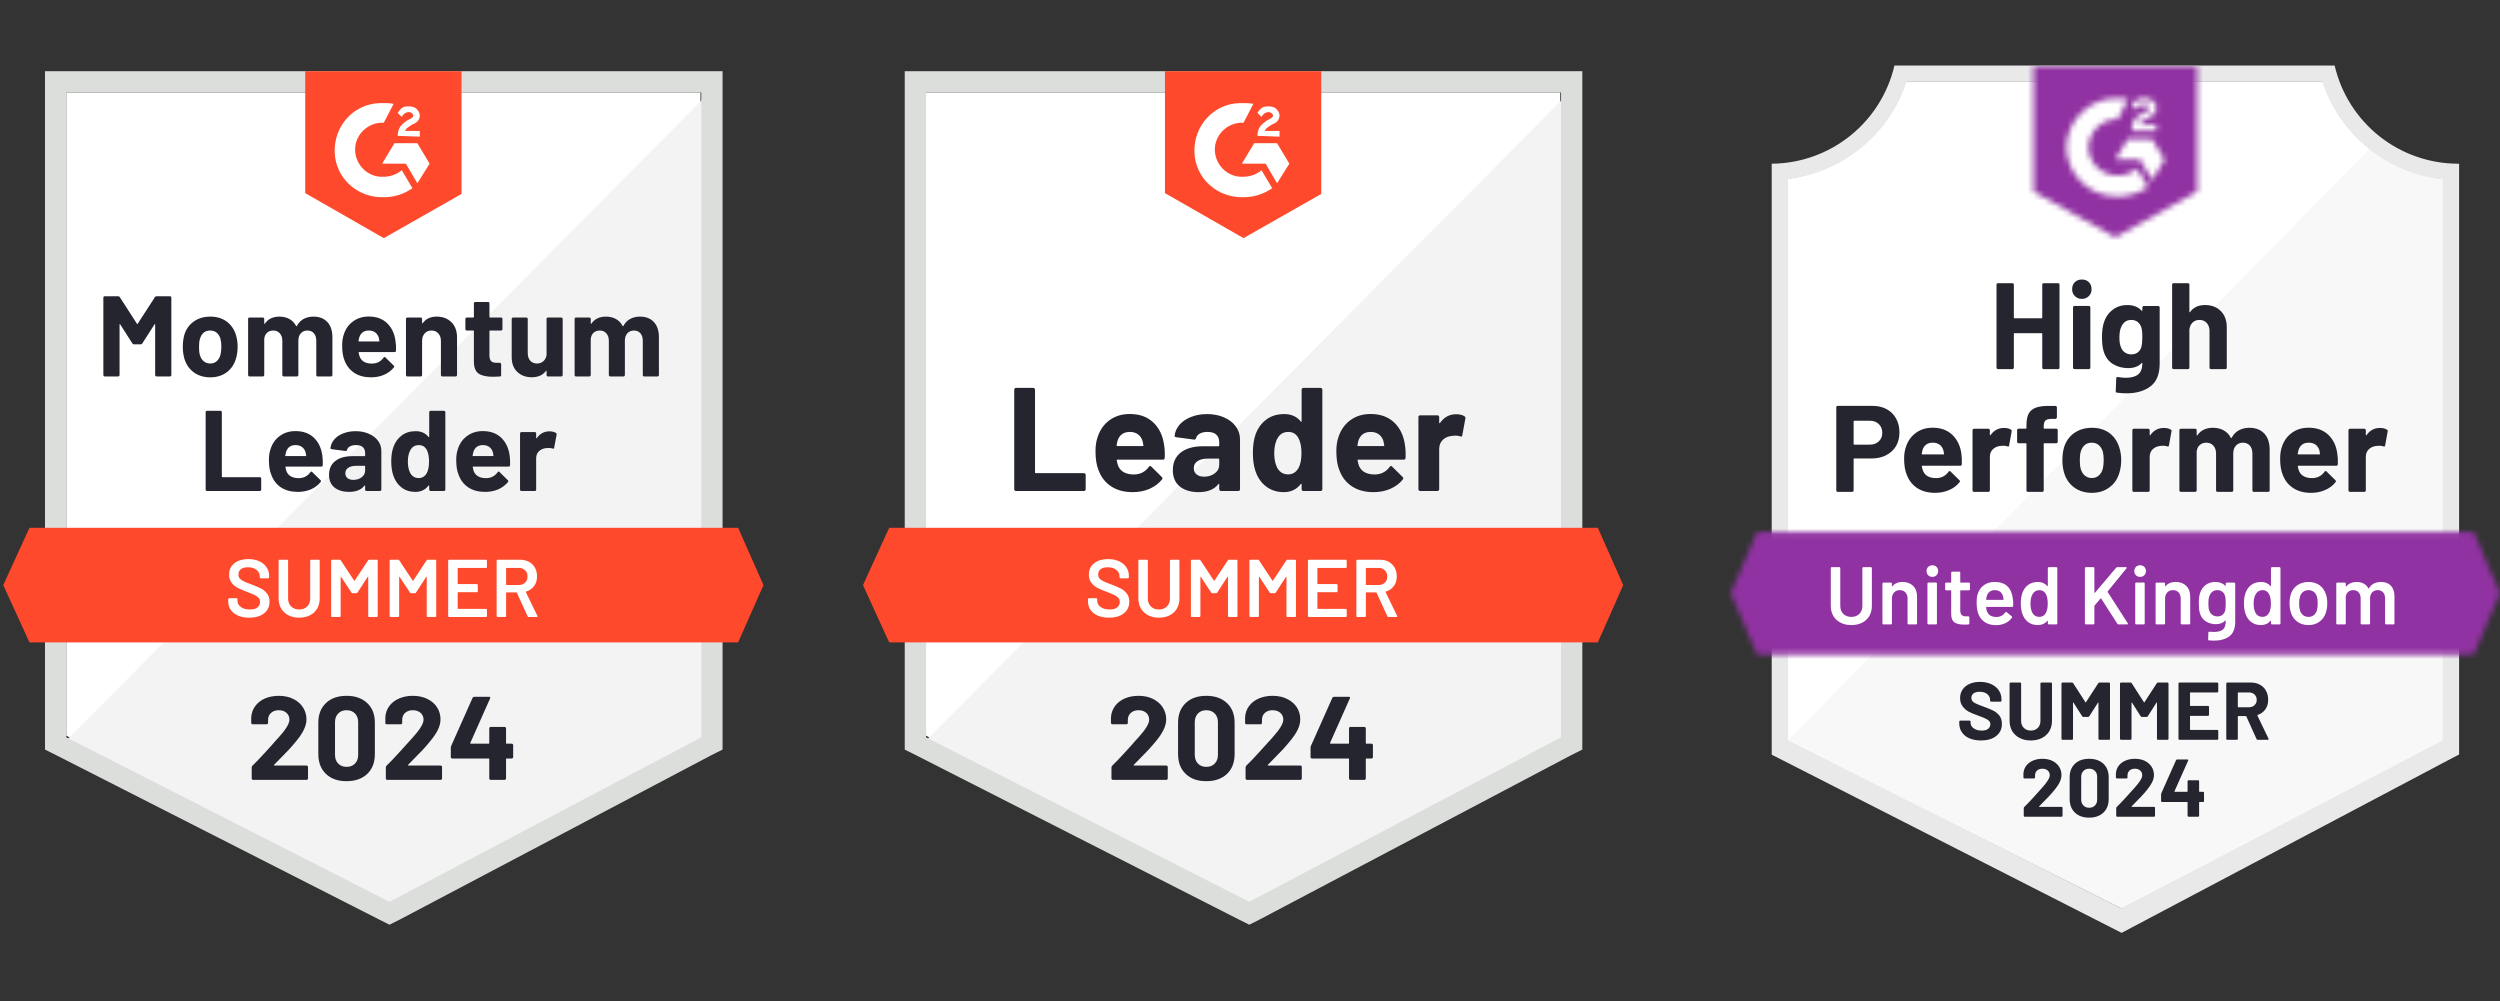 <svg width="442" height="177" viewBox="0 0 442 177" fill="none" xmlns="http://www.w3.org/2000/svg">
<rect x="0" y="0" width="442" height="177" fill="#333333" stroke="none"/>
<path d="M11.716 130.068L68.865 159.149L123.843 130.068V16.349H11.716V130.068Z" fill="white"/>
<path d="M125 16.783L10.558 132.094L69.877 161.464L125 133.251V16.783Z" fill="#F2F3F2"/>
<path d="M7.954 54.254V132.526L9.98 133.539L67.129 162.62L68.865 163.488L70.601 162.62L125.724 133.539L127.75 132.526V12.586H7.954V54.254ZM11.716 130.356V16.348H123.988V130.356L68.865 159.437L11.716 130.356Z" fill="#DCDEDC"/>
<path d="M67.854 18.229C68.433 18.229 69.011 18.229 69.59 18.373L67.854 21.701C65.249 21.556 62.935 23.582 62.79 26.186C62.645 28.79 64.671 31.105 67.275 31.25H67.854C69.011 31.25 70.169 30.816 71.037 30.092L72.918 33.275C71.471 34.288 69.735 34.867 67.854 34.867C63.224 35.011 59.318 31.539 59.173 26.909C59.028 22.28 62.501 18.373 67.13 18.229H67.854ZM73.786 25.318L75.956 28.935L73.786 32.407L71.76 28.935H67.564L69.735 25.318H73.786ZM70.313 24.016C70.313 23.437 70.458 22.858 70.747 22.424C71.037 21.99 71.615 21.556 72.049 21.267L72.339 21.122C72.918 20.833 73.062 20.688 73.062 20.399C73.062 20.109 72.628 19.82 72.339 19.82C71.76 19.82 71.326 20.109 71.037 20.688L70.313 19.965C70.458 19.675 70.747 19.386 71.037 19.097C71.471 18.807 71.905 18.807 72.339 18.807C72.773 18.807 73.352 18.952 73.641 19.241C73.93 19.531 74.22 19.965 74.22 20.399C74.22 21.122 73.786 21.701 72.918 21.99L72.484 22.28C72.049 22.569 71.76 22.714 71.615 23.148H74.22V24.16L70.313 24.016ZM67.854 42.101L81.598 34.288V12.586H53.964V34.143L67.854 42.101ZM130.501 93.318H5.207L0.577 103.446L5.207 113.573H130.501L134.986 103.446L130.501 93.318Z" fill="#FF492C"/>
<path d="M36.603 86.809C36.536 86.809 36.478 86.785 36.43 86.737C36.382 86.689 36.358 86.631 36.358 86.563V72.876C36.358 72.809 36.382 72.751 36.43 72.703C36.478 72.654 36.536 72.63 36.603 72.63H38.976C39.044 72.63 39.102 72.654 39.15 72.703C39.198 72.751 39.222 72.809 39.222 72.876V84.263C39.222 84.33 39.256 84.364 39.324 84.364H45.95C46.017 84.364 46.071 84.383 46.109 84.422C46.157 84.47 46.181 84.528 46.181 84.595V86.563C46.181 86.631 46.157 86.689 46.109 86.737C46.071 86.785 46.017 86.809 45.95 86.809H36.603ZM56.989 80.53C57.066 81.041 57.09 81.615 57.061 82.252C57.052 82.416 56.965 82.498 56.801 82.498H50.536C50.459 82.498 50.435 82.531 50.464 82.599C50.502 82.869 50.575 83.139 50.681 83.409C51.038 84.161 51.756 84.538 52.837 84.538C53.695 84.528 54.375 84.176 54.877 83.481C54.935 83.404 54.997 83.366 55.065 83.366C55.103 83.366 55.147 83.395 55.195 83.452L56.656 84.885C56.724 84.952 56.758 85.015 56.758 85.073C56.758 85.092 56.733 85.145 56.685 85.232C56.232 85.782 55.658 86.211 54.964 86.52C54.259 86.819 53.488 86.968 52.649 86.968C51.491 86.968 50.507 86.708 49.697 86.187C48.897 85.656 48.323 84.918 47.975 83.973C47.686 83.298 47.541 82.416 47.541 81.326C47.541 80.583 47.643 79.927 47.845 79.358C48.154 78.393 48.699 77.632 49.48 77.072C50.252 76.503 51.173 76.218 52.243 76.218C53.594 76.218 54.679 76.609 55.499 77.39C56.309 78.172 56.806 79.218 56.989 80.53ZM52.258 78.692C51.409 78.692 50.85 79.088 50.58 79.879C50.532 80.052 50.483 80.269 50.435 80.53C50.435 80.597 50.469 80.631 50.536 80.631H54.052C54.129 80.631 54.153 80.597 54.124 80.53C54.057 80.134 54.023 79.946 54.023 79.966C53.907 79.561 53.695 79.247 53.386 79.025C53.087 78.803 52.711 78.692 52.258 78.692ZM62.878 76.233C63.755 76.233 64.537 76.387 65.221 76.696C65.916 76.995 66.456 77.41 66.842 77.94C67.228 78.461 67.421 79.049 67.421 79.705V86.563C67.421 86.631 67.396 86.689 67.348 86.737C67.3 86.785 67.242 86.809 67.175 86.809H64.802C64.734 86.809 64.676 86.785 64.628 86.737C64.58 86.689 64.556 86.631 64.556 86.563V85.898C64.556 85.859 64.541 85.83 64.513 85.811C64.493 85.801 64.469 85.816 64.44 85.854C63.871 86.597 62.96 86.968 61.706 86.968C60.654 86.968 59.801 86.713 59.145 86.201C58.499 85.69 58.175 84.933 58.175 83.93C58.175 82.888 58.542 82.083 59.275 81.514C59.998 80.935 61.035 80.646 62.386 80.646H64.455C64.522 80.646 64.556 80.612 64.556 80.544V80.11C64.556 79.657 64.421 79.305 64.151 79.054C63.881 78.813 63.476 78.692 62.935 78.692C62.521 78.692 62.173 78.765 61.894 78.909C61.614 79.054 61.436 79.261 61.358 79.532C61.32 79.686 61.233 79.753 61.098 79.734L58.638 79.416C58.484 79.387 58.412 79.324 58.421 79.228C58.479 78.668 58.706 78.157 59.101 77.694C59.497 77.231 60.023 76.874 60.678 76.624C61.334 76.363 62.067 76.233 62.878 76.233ZM62.472 84.841C63.051 84.841 63.543 84.687 63.948 84.378C64.353 84.07 64.556 83.669 64.556 83.178V82.454C64.556 82.387 64.522 82.353 64.455 82.353H62.993C62.386 82.353 61.913 82.469 61.575 82.7C61.228 82.932 61.055 83.255 61.055 83.669C61.055 84.036 61.185 84.325 61.445 84.538C61.696 84.74 62.038 84.841 62.472 84.841ZM75.884 72.876C75.884 72.809 75.909 72.751 75.957 72.703C76.005 72.654 76.063 72.63 76.13 72.63H78.489C78.556 72.63 78.614 72.654 78.662 72.703C78.71 72.751 78.735 72.809 78.735 72.876V86.563C78.735 86.631 78.71 86.689 78.662 86.737C78.614 86.785 78.556 86.809 78.489 86.809H76.13C76.063 86.809 76.005 86.785 75.957 86.737C75.909 86.689 75.884 86.631 75.884 86.563V85.898C75.884 85.859 75.87 85.835 75.841 85.825C75.812 85.816 75.783 85.825 75.754 85.854C75.195 86.597 74.418 86.968 73.425 86.968C72.48 86.968 71.669 86.708 70.994 86.187C70.309 85.656 69.817 84.933 69.518 84.017C69.287 83.313 69.171 82.493 69.171 81.557C69.171 80.602 69.297 79.768 69.547 79.054C69.856 78.186 70.343 77.501 71.009 77C71.674 76.489 72.504 76.233 73.497 76.233C74.462 76.233 75.214 76.57 75.754 77.246C75.783 77.284 75.812 77.299 75.841 77.289C75.87 77.279 75.884 77.251 75.884 77.202V72.876ZM75.45 83.655C75.72 83.153 75.855 82.469 75.855 81.6C75.855 80.694 75.711 79.985 75.421 79.474C75.103 78.953 74.65 78.692 74.061 78.692C73.425 78.692 72.942 78.953 72.615 79.474C72.277 80.004 72.108 80.723 72.108 81.629C72.108 82.44 72.253 83.115 72.542 83.655C72.88 84.234 73.377 84.523 74.032 84.523C74.64 84.523 75.113 84.234 75.45 83.655ZM90.106 80.53C90.184 81.041 90.208 81.615 90.179 82.252C90.169 82.416 90.082 82.498 89.918 82.498H83.654C83.577 82.498 83.552 82.531 83.581 82.599C83.62 82.869 83.692 83.139 83.798 83.409C84.155 84.161 84.874 84.538 85.954 84.538C86.813 84.528 87.493 84.176 87.994 83.481C88.052 83.404 88.115 83.366 88.182 83.366C88.221 83.366 88.264 83.395 88.312 83.452L89.774 84.885C89.841 84.952 89.875 85.015 89.875 85.073C89.875 85.092 89.851 85.145 89.803 85.232C89.349 85.782 88.775 86.211 88.081 86.52C87.377 86.819 86.605 86.968 85.766 86.968C84.609 86.968 83.625 86.708 82.815 86.187C82.014 85.656 81.44 84.918 81.093 83.973C80.803 83.298 80.659 82.416 80.659 81.326C80.659 80.583 80.76 79.927 80.963 79.358C81.271 78.393 81.816 77.632 82.598 77.072C83.369 76.503 84.29 76.218 85.361 76.218C86.711 76.218 87.796 76.609 88.616 77.39C89.427 78.172 89.923 79.218 90.106 80.53ZM85.375 78.692C84.527 78.692 83.967 79.088 83.697 79.879C83.649 80.052 83.601 80.269 83.552 80.53C83.552 80.597 83.586 80.631 83.654 80.631H87.169C87.247 80.631 87.271 80.597 87.242 80.53C87.174 80.134 87.141 79.946 87.141 79.966C87.025 79.561 86.813 79.247 86.504 79.025C86.205 78.803 85.829 78.692 85.375 78.692ZM97.124 76.262C97.615 76.262 98.001 76.353 98.281 76.537C98.387 76.595 98.43 76.696 98.411 76.841L97.977 79.155C97.968 79.319 97.876 79.368 97.702 79.3C97.5 79.233 97.263 79.199 96.993 79.199C96.878 79.199 96.728 79.209 96.545 79.228C96.053 79.276 95.638 79.454 95.301 79.763C94.963 80.081 94.794 80.506 94.794 81.036V86.563C94.794 86.631 94.775 86.689 94.736 86.737C94.688 86.785 94.63 86.809 94.563 86.809H92.19C92.122 86.809 92.064 86.785 92.016 86.737C91.968 86.689 91.944 86.631 91.944 86.563V76.638C91.944 76.57 91.968 76.513 92.016 76.464C92.064 76.416 92.122 76.392 92.19 76.392H94.563C94.63 76.392 94.688 76.416 94.736 76.464C94.775 76.513 94.794 76.57 94.794 76.638V77.405C94.794 77.453 94.809 77.482 94.838 77.492C94.867 77.501 94.886 77.496 94.895 77.477C95.455 76.667 96.198 76.262 97.124 76.262ZM27.387 52.534C27.455 52.428 27.551 52.375 27.677 52.375H30.049C30.117 52.375 30.175 52.399 30.223 52.447C30.271 52.496 30.295 52.553 30.295 52.621V66.308C30.295 66.375 30.271 66.433 30.223 66.481C30.175 66.53 30.117 66.554 30.049 66.554H27.677C27.609 66.554 27.551 66.53 27.503 66.481C27.455 66.433 27.431 66.375 27.431 66.308V57.381C27.431 57.323 27.416 57.294 27.387 57.294C27.368 57.294 27.344 57.313 27.315 57.352L25.159 60.723C25.092 60.829 25 60.882 24.884 60.882H23.683C23.568 60.882 23.476 60.829 23.409 60.723L21.253 57.352C21.224 57.313 21.2 57.299 21.18 57.309C21.152 57.318 21.137 57.347 21.137 57.395V66.308C21.137 66.375 21.113 66.433 21.065 66.481C21.017 66.53 20.959 66.554 20.891 66.554H18.518C18.451 66.554 18.393 66.53 18.345 66.481C18.297 66.433 18.273 66.375 18.273 66.308V52.621C18.273 52.553 18.297 52.496 18.345 52.447C18.393 52.399 18.451 52.375 18.518 52.375H20.891C21.017 52.375 21.113 52.428 21.18 52.534L24.219 57.251C24.257 57.338 24.296 57.338 24.335 57.251L27.387 52.534ZM37.182 66.713C36.044 66.713 35.07 66.419 34.26 65.83C33.45 65.232 32.895 64.422 32.596 63.4C32.413 62.763 32.321 62.073 32.321 61.331C32.321 60.53 32.413 59.812 32.596 59.175C32.904 58.181 33.464 57.4 34.274 56.831C35.084 56.262 36.059 55.978 37.197 55.978C38.306 55.978 39.251 56.257 40.032 56.817C40.814 57.376 41.368 58.157 41.696 59.16C41.908 59.836 42.015 60.545 42.015 61.287C42.015 62.02 41.923 62.7 41.74 63.327C41.441 64.388 40.891 65.218 40.09 65.816C39.28 66.414 38.311 66.713 37.182 66.713ZM37.182 64.268C37.626 64.268 38.002 64.133 38.311 63.863C38.619 63.593 38.841 63.221 38.976 62.749C39.082 62.315 39.135 61.842 39.135 61.331C39.135 60.762 39.082 60.279 38.976 59.884C38.832 59.431 38.605 59.074 38.296 58.813C37.978 58.562 37.597 58.437 37.153 58.437C36.7 58.437 36.319 58.562 36.01 58.813C35.711 59.074 35.494 59.431 35.359 59.884C35.243 60.212 35.186 60.694 35.186 61.331C35.186 61.938 35.234 62.411 35.33 62.749C35.465 63.221 35.692 63.593 36.01 63.863C36.329 64.133 36.719 64.268 37.182 64.268ZM55.412 55.978C56.463 55.978 57.283 56.296 57.872 56.932C58.47 57.569 58.769 58.461 58.769 59.609V66.308C58.769 66.375 58.745 66.433 58.696 66.481C58.648 66.53 58.59 66.554 58.523 66.554H56.15C56.082 66.554 56.025 66.53 55.976 66.481C55.938 66.433 55.918 66.375 55.918 66.308V60.231C55.918 59.681 55.774 59.242 55.484 58.915C55.205 58.596 54.828 58.437 54.356 58.437C53.883 58.437 53.497 58.596 53.198 58.915C52.899 59.242 52.75 59.677 52.75 60.217V66.308C52.75 66.375 52.726 66.433 52.678 66.481C52.629 66.53 52.572 66.554 52.504 66.554H50.16C50.093 66.554 50.035 66.53 49.986 66.481C49.938 66.433 49.914 66.375 49.914 66.308V60.231C49.914 59.691 49.765 59.257 49.466 58.929C49.176 58.601 48.795 58.437 48.323 58.437C47.889 58.437 47.527 58.562 47.238 58.813C46.948 59.074 46.775 59.431 46.717 59.884V66.308C46.717 66.375 46.693 66.433 46.644 66.481C46.596 66.53 46.538 66.554 46.471 66.554H44.098C44.031 66.554 43.977 66.53 43.939 66.481C43.891 66.433 43.867 66.375 43.867 66.308V56.383C43.867 56.315 43.891 56.257 43.939 56.209C43.977 56.161 44.031 56.137 44.098 56.137H46.471C46.538 56.137 46.596 56.161 46.644 56.209C46.693 56.257 46.717 56.315 46.717 56.383V57.178C46.717 57.217 46.731 57.241 46.76 57.251C46.789 57.27 46.813 57.26 46.833 57.222C47.392 56.392 48.25 55.978 49.408 55.978C50.083 55.978 50.676 56.122 51.187 56.412C51.689 56.691 52.075 57.096 52.345 57.627C52.383 57.704 52.432 57.704 52.489 57.627C52.788 57.068 53.189 56.653 53.69 56.383C54.202 56.113 54.775 55.978 55.412 55.978ZM69.924 60.275C70.01 60.786 70.039 61.36 70.01 61.996C70.001 62.16 69.914 62.242 69.75 62.242H63.485C63.408 62.242 63.384 62.276 63.413 62.343C63.452 62.614 63.524 62.884 63.63 63.154C63.977 63.906 64.691 64.282 65.771 64.282C66.639 64.273 67.324 63.92 67.826 63.226C67.874 63.149 67.932 63.11 67.999 63.11C68.047 63.11 68.096 63.139 68.144 63.197L69.605 64.629C69.673 64.697 69.707 64.76 69.707 64.818C69.707 64.837 69.678 64.89 69.62 64.977C69.176 65.526 68.602 65.956 67.898 66.264C67.204 66.563 66.437 66.713 65.598 66.713C64.43 66.713 63.447 66.452 62.646 65.932C61.846 65.401 61.267 64.663 60.91 63.718C60.63 63.043 60.49 62.16 60.49 61.07C60.49 60.328 60.592 59.672 60.794 59.103C61.103 58.138 61.648 57.376 62.429 56.817C63.201 56.248 64.122 55.963 65.192 55.963C66.543 55.963 67.623 56.354 68.433 57.135C69.253 57.916 69.75 58.963 69.924 60.275ZM65.207 58.437C64.358 58.437 63.799 58.833 63.529 59.623C63.471 59.797 63.422 60.014 63.384 60.275C63.384 60.342 63.418 60.376 63.485 60.376H66.987C67.073 60.376 67.102 60.342 67.073 60.275C67.006 59.879 66.972 59.691 66.972 59.71C66.847 59.305 66.634 58.992 66.335 58.77C66.027 58.548 65.651 58.437 65.207 58.437ZM77.201 55.978C78.281 55.978 79.154 56.31 79.82 56.976C80.476 57.632 80.803 58.529 80.803 59.667V66.308C80.803 66.375 80.779 66.433 80.731 66.481C80.683 66.53 80.625 66.554 80.558 66.554H78.199C78.132 66.554 78.074 66.53 78.026 66.481C77.977 66.433 77.953 66.375 77.953 66.308V60.26C77.953 59.72 77.799 59.281 77.49 58.944C77.191 58.606 76.791 58.437 76.29 58.437C75.788 58.437 75.388 58.606 75.089 58.944C74.78 59.281 74.626 59.72 74.626 60.26V66.308C74.626 66.375 74.602 66.433 74.553 66.481C74.505 66.53 74.447 66.554 74.38 66.554H72.021C71.954 66.554 71.896 66.53 71.848 66.481C71.8 66.433 71.775 66.375 71.775 66.308V56.383C71.775 56.315 71.8 56.257 71.848 56.209C71.896 56.161 71.954 56.137 72.021 56.137H74.38C74.447 56.137 74.505 56.161 74.553 56.209C74.602 56.257 74.626 56.315 74.626 56.383V57.092C74.626 57.13 74.64 57.159 74.669 57.178C74.698 57.188 74.717 57.178 74.727 57.15C75.286 56.368 76.111 55.978 77.201 55.978ZM88.833 58.191C88.833 58.259 88.809 58.317 88.761 58.365C88.713 58.413 88.655 58.437 88.587 58.437H86.634C86.567 58.437 86.533 58.471 86.533 58.538V62.821C86.533 63.274 86.624 63.607 86.808 63.819C86.991 64.031 87.285 64.138 87.69 64.138H88.356C88.423 64.138 88.481 64.162 88.529 64.21C88.578 64.258 88.602 64.316 88.602 64.383V66.308C88.602 66.462 88.52 66.549 88.356 66.568C87.796 66.597 87.391 66.612 87.141 66.612C86.022 66.612 85.187 66.428 84.638 66.062C84.078 65.686 83.794 64.986 83.784 63.964V58.538C83.784 58.471 83.75 58.437 83.683 58.437H82.525C82.458 58.437 82.4 58.413 82.352 58.365C82.303 58.317 82.279 58.259 82.279 58.191V56.383C82.279 56.315 82.303 56.257 82.352 56.209C82.4 56.161 82.458 56.137 82.525 56.137H83.683C83.75 56.137 83.784 56.103 83.784 56.035V53.634C83.784 53.566 83.808 53.508 83.856 53.46C83.904 53.412 83.962 53.388 84.03 53.388H86.301C86.369 53.388 86.422 53.412 86.46 53.46C86.509 53.508 86.533 53.566 86.533 53.634V56.035C86.533 56.103 86.567 56.137 86.634 56.137H88.587C88.655 56.137 88.713 56.161 88.761 56.209C88.809 56.257 88.833 56.315 88.833 56.383V58.191ZM96.632 56.383C96.632 56.315 96.651 56.257 96.689 56.209C96.738 56.161 96.796 56.137 96.863 56.137H99.236C99.303 56.137 99.361 56.161 99.409 56.209C99.458 56.257 99.482 56.315 99.482 56.383V66.308C99.482 66.375 99.458 66.433 99.409 66.481C99.361 66.53 99.303 66.554 99.236 66.554H96.863C96.796 66.554 96.738 66.53 96.689 66.481C96.651 66.433 96.632 66.375 96.632 66.308V65.628C96.632 65.579 96.617 65.555 96.588 65.555C96.559 65.546 96.53 65.56 96.501 65.599C95.961 66.332 95.127 66.698 93.998 66.698C92.966 66.698 92.122 66.385 91.466 65.758C90.801 65.141 90.468 64.273 90.468 63.154V56.383C90.468 56.315 90.492 56.257 90.541 56.209C90.589 56.161 90.647 56.137 90.714 56.137H93.058C93.126 56.137 93.183 56.161 93.232 56.209C93.28 56.257 93.304 56.315 93.304 56.383V62.445C93.304 62.985 93.449 63.424 93.738 63.761C94.027 64.099 94.428 64.268 94.939 64.268C95.402 64.268 95.783 64.128 96.082 63.848C96.381 63.569 96.564 63.207 96.632 62.763V56.383ZM113.14 55.978C114.191 55.978 115.011 56.296 115.599 56.932C116.197 57.569 116.496 58.461 116.496 59.609V66.308C116.496 66.375 116.472 66.433 116.424 66.481C116.376 66.53 116.318 66.554 116.25 66.554H113.878C113.81 66.554 113.752 66.53 113.704 66.481C113.665 66.433 113.646 66.375 113.646 66.308V60.231C113.646 59.681 113.501 59.242 113.212 58.915C112.932 58.596 112.556 58.437 112.084 58.437C111.611 58.437 111.225 58.596 110.926 58.915C110.627 59.242 110.478 59.677 110.478 60.217V66.308C110.478 66.375 110.453 66.433 110.405 66.481C110.357 66.53 110.299 66.554 110.232 66.554H107.888C107.82 66.554 107.762 66.53 107.714 66.481C107.666 66.433 107.642 66.375 107.642 66.308V60.231C107.642 59.691 107.492 59.257 107.193 58.929C106.904 58.601 106.523 58.437 106.05 58.437C105.616 58.437 105.255 58.562 104.965 58.813C104.676 59.074 104.502 59.431 104.444 59.884V66.308C104.444 66.375 104.42 66.433 104.372 66.481C104.324 66.53 104.266 66.554 104.198 66.554H101.826C101.758 66.554 101.7 66.53 101.652 66.481C101.613 66.433 101.594 66.375 101.594 66.308V56.383C101.594 56.315 101.613 56.257 101.652 56.209C101.7 56.161 101.758 56.137 101.826 56.137H104.198C104.266 56.137 104.324 56.161 104.372 56.209C104.42 56.257 104.444 56.315 104.444 56.383V57.178C104.444 57.217 104.459 57.241 104.488 57.251C104.517 57.27 104.541 57.26 104.56 57.222C105.12 56.392 105.978 55.978 107.135 55.978C107.811 55.978 108.404 56.122 108.915 56.412C109.417 56.691 109.802 57.096 110.072 57.627C110.111 57.704 110.159 57.704 110.217 57.627C110.516 57.068 110.916 56.653 111.418 56.383C111.929 56.113 112.503 55.978 113.14 55.978Z" fill="#252530"/>
<path d="M44.065 109.206C43.313 109.206 42.657 109.085 42.097 108.844C41.538 108.603 41.104 108.265 40.795 107.831C40.496 107.397 40.347 106.886 40.347 106.298V105.936C40.347 105.888 40.366 105.844 40.405 105.806C40.434 105.777 40.472 105.762 40.52 105.762H41.808C41.856 105.762 41.9 105.777 41.938 105.806C41.967 105.844 41.982 105.888 41.982 105.936V106.211C41.982 106.655 42.179 107.021 42.575 107.311C42.97 107.61 43.51 107.759 44.195 107.759C44.784 107.759 45.227 107.634 45.526 107.383C45.825 107.132 45.975 106.809 45.975 106.413C45.975 106.143 45.893 105.912 45.729 105.719C45.565 105.536 45.333 105.367 45.034 105.213C44.726 105.058 44.267 104.865 43.66 104.634C42.975 104.383 42.42 104.147 41.996 103.925C41.572 103.703 41.22 103.399 40.94 103.013C40.651 102.637 40.506 102.165 40.506 101.596C40.506 100.747 40.815 100.076 41.432 99.585C42.049 99.093 42.874 98.847 43.906 98.847C44.629 98.847 45.271 98.972 45.83 99.223C46.38 99.474 46.809 99.826 47.118 100.279C47.426 100.723 47.581 101.239 47.581 101.827V102.073C47.581 102.121 47.561 102.165 47.523 102.203C47.494 102.232 47.455 102.247 47.407 102.247H46.105C46.057 102.247 46.018 102.232 45.989 102.203C45.951 102.165 45.931 102.121 45.931 102.073V101.914C45.931 101.461 45.748 101.08 45.382 100.771C45.005 100.453 44.489 100.293 43.834 100.293C43.303 100.293 42.893 100.404 42.604 100.626C42.305 100.848 42.155 101.162 42.155 101.567C42.155 101.856 42.232 102.092 42.387 102.276C42.541 102.459 42.773 102.623 43.081 102.768C43.39 102.922 43.867 103.115 44.514 103.346C45.198 103.607 45.748 103.843 46.163 104.055C46.568 104.267 46.92 104.562 47.219 104.938C47.508 105.324 47.653 105.801 47.653 106.37C47.653 107.238 47.33 107.928 46.684 108.439C46.047 108.95 45.174 109.206 44.065 109.206ZM52.891 109.206C52.177 109.206 51.545 109.066 50.995 108.786C50.445 108.507 50.021 108.111 49.722 107.6C49.413 107.079 49.259 106.481 49.259 105.806V99.136C49.259 99.088 49.278 99.049 49.317 99.02C49.346 98.982 49.384 98.962 49.433 98.962H50.764C50.812 98.962 50.855 98.982 50.894 99.02C50.923 99.049 50.937 99.088 50.937 99.136V105.835C50.937 106.404 51.116 106.867 51.473 107.224C51.83 107.581 52.302 107.759 52.891 107.759C53.479 107.759 53.952 107.581 54.308 107.224C54.665 106.867 54.844 106.404 54.844 105.835V99.136C54.844 99.088 54.863 99.049 54.902 99.02C54.931 98.982 54.969 98.962 55.017 98.962H56.348C56.397 98.962 56.44 98.982 56.479 99.02C56.508 99.049 56.522 99.088 56.522 99.136V105.806C56.522 106.481 56.373 107.079 56.074 107.6C55.775 108.111 55.35 108.507 54.8 108.786C54.251 109.066 53.614 109.206 52.891 109.206ZM65.073 99.078C65.121 99.001 65.188 98.962 65.275 98.962H66.606C66.654 98.962 66.698 98.982 66.737 99.02C66.765 99.049 66.78 99.088 66.78 99.136V108.916C66.78 108.965 66.765 109.003 66.737 109.032C66.698 109.071 66.654 109.09 66.606 109.09H65.275C65.227 109.09 65.184 109.071 65.145 109.032C65.116 109.003 65.102 108.965 65.102 108.916V102.015C65.102 101.986 65.087 101.967 65.058 101.957C65.039 101.948 65.024 101.957 65.015 101.986L63.206 104.764C63.158 104.841 63.09 104.88 63.004 104.88H62.338C62.251 104.88 62.184 104.841 62.136 104.764L60.313 102.001C60.303 101.972 60.284 101.962 60.255 101.972C60.236 101.981 60.226 102.001 60.226 102.03V108.916C60.226 108.965 60.211 109.003 60.182 109.032C60.144 109.071 60.1 109.09 60.052 109.09H58.721C58.673 109.09 58.634 109.071 58.605 109.032C58.567 109.003 58.547 108.965 58.547 108.916V99.136C58.547 99.088 58.567 99.049 58.605 99.02C58.634 98.982 58.673 98.962 58.721 98.962H60.052C60.139 98.962 60.206 99.001 60.255 99.078L62.613 102.652C62.632 102.671 62.652 102.681 62.671 102.681C62.69 102.681 62.705 102.671 62.714 102.652L65.073 99.078ZM75.417 99.078C75.466 99.001 75.533 98.962 75.62 98.962H76.951C76.999 98.962 77.038 98.982 77.067 99.02C77.105 99.049 77.125 99.088 77.125 99.136V108.916C77.125 108.965 77.105 109.003 77.067 109.032C77.038 109.071 76.999 109.09 76.951 109.09H75.62C75.572 109.09 75.533 109.071 75.504 109.032C75.466 109.003 75.446 108.965 75.446 108.916V102.015C75.446 101.986 75.437 101.967 75.417 101.957C75.388 101.948 75.369 101.957 75.359 101.986L73.551 104.764C73.503 104.841 73.435 104.88 73.348 104.88H72.683C72.596 104.88 72.528 104.841 72.48 104.764L70.657 102.001C70.648 101.972 70.633 101.962 70.614 101.972C70.585 101.981 70.57 102.001 70.57 102.03V108.916C70.57 108.965 70.556 109.003 70.527 109.032C70.489 109.071 70.445 109.09 70.397 109.09H69.066C69.018 109.09 68.979 109.071 68.95 109.032C68.912 109.003 68.892 108.965 68.892 108.916V99.136C68.892 99.088 68.912 99.049 68.95 99.02C68.979 98.982 69.018 98.962 69.066 98.962H70.397C70.484 98.962 70.551 99.001 70.599 99.078L72.958 102.652C72.977 102.671 72.996 102.681 73.016 102.681C73.035 102.681 73.049 102.671 73.059 102.652L75.417 99.078ZM86.095 100.236C86.095 100.284 86.08 100.322 86.051 100.351C86.013 100.39 85.969 100.409 85.921 100.409H80.987C80.939 100.409 80.915 100.433 80.915 100.482V103.187C80.915 103.235 80.939 103.259 80.987 103.259H84.301C84.349 103.259 84.392 103.274 84.431 103.303C84.46 103.341 84.474 103.385 84.474 103.433V104.533C84.474 104.581 84.46 104.624 84.431 104.663C84.392 104.692 84.349 104.706 84.301 104.706H80.987C80.939 104.706 80.915 104.73 80.915 104.779V107.571C80.915 107.619 80.939 107.643 80.987 107.643H85.921C85.969 107.643 86.013 107.663 86.051 107.701C86.08 107.73 86.095 107.769 86.095 107.817V108.916C86.095 108.965 86.08 109.003 86.051 109.032C86.013 109.071 85.969 109.09 85.921 109.09H79.41C79.362 109.09 79.324 109.071 79.295 109.032C79.256 109.003 79.237 108.965 79.237 108.916V99.136C79.237 99.088 79.256 99.049 79.295 99.02C79.324 98.982 79.362 98.962 79.41 98.962H85.921C85.969 98.962 86.013 98.982 86.051 99.02C86.08 99.049 86.095 99.088 86.095 99.136V100.236ZM93.488 109.09C93.391 109.09 93.324 109.047 93.285 108.96L91.376 104.793C91.356 104.754 91.327 104.735 91.289 104.735H89.553C89.504 104.735 89.48 104.759 89.48 104.808V108.916C89.48 108.965 89.461 109.003 89.422 109.032C89.394 109.071 89.355 109.09 89.307 109.09H87.976C87.927 109.09 87.889 109.071 87.86 109.032C87.821 109.003 87.802 108.965 87.802 108.916V99.136C87.802 99.088 87.821 99.049 87.86 99.02C87.889 98.982 87.927 98.962 87.976 98.962H91.954C92.543 98.962 93.064 99.083 93.517 99.324C93.97 99.575 94.322 99.922 94.573 100.366C94.824 100.819 94.949 101.335 94.949 101.914C94.949 102.579 94.776 103.144 94.428 103.607C94.091 104.079 93.618 104.407 93.01 104.591C92.991 104.591 92.977 104.6 92.967 104.619C92.957 104.639 92.957 104.658 92.967 104.677L95.007 108.888C95.026 108.926 95.036 108.955 95.036 108.974C95.036 109.052 94.983 109.09 94.877 109.09H93.488ZM89.553 100.409C89.504 100.409 89.48 100.433 89.48 100.482V103.361C89.48 103.409 89.504 103.433 89.553 103.433H91.723C92.186 103.433 92.557 103.293 92.837 103.013C93.126 102.743 93.271 102.382 93.271 101.928C93.271 101.475 93.126 101.109 92.837 100.829C92.557 100.549 92.186 100.409 91.723 100.409H89.553Z" fill="white"/>
<path d="M48.452 135.218C48.423 135.247 48.413 135.276 48.423 135.305C48.442 135.334 48.471 135.348 48.51 135.348H54.196C54.263 135.348 54.321 135.372 54.369 135.421C54.427 135.469 54.456 135.527 54.456 135.594V137.634C54.456 137.702 54.427 137.76 54.369 137.808C54.321 137.856 54.263 137.88 54.196 137.88H44.762C44.685 137.88 44.622 137.856 44.574 137.808C44.526 137.76 44.502 137.702 44.502 137.634V135.696C44.502 135.57 44.545 135.464 44.632 135.377C45.317 134.712 46.016 133.983 46.73 133.193C47.444 132.402 47.892 131.91 48.075 131.717C48.461 131.254 48.857 130.81 49.262 130.386C50.535 128.978 51.172 127.931 51.172 127.246C51.172 126.754 50.998 126.349 50.651 126.031C50.303 125.722 49.85 125.568 49.291 125.568C48.731 125.568 48.278 125.722 47.931 126.031C47.574 126.349 47.395 126.769 47.395 127.29V127.81C47.395 127.878 47.371 127.936 47.323 127.984C47.275 128.032 47.217 128.056 47.15 128.056H44.675C44.608 128.056 44.55 128.032 44.502 127.984C44.444 127.936 44.415 127.878 44.415 127.81V126.827C44.463 126.074 44.704 125.404 45.138 124.816C45.572 124.237 46.146 123.793 46.86 123.484C47.584 123.176 48.394 123.021 49.291 123.021C50.284 123.021 51.148 123.21 51.881 123.586C52.614 123.952 53.178 124.449 53.573 125.076C53.978 125.713 54.181 126.412 54.181 127.174C54.181 127.762 54.032 128.365 53.733 128.982C53.443 129.6 53.004 130.265 52.416 130.979C51.982 131.519 51.514 132.059 51.013 132.599C50.511 133.13 49.763 133.897 48.77 134.9L48.452 135.218ZM61.27 138.112C59.727 138.112 58.512 137.682 57.624 136.824C56.727 135.966 56.279 134.794 56.279 133.308V127.767C56.279 126.311 56.727 125.158 57.624 124.309C58.512 123.451 59.727 123.021 61.27 123.021C62.804 123.021 64.024 123.451 64.931 124.309C65.828 125.158 66.276 126.311 66.276 127.767V133.308C66.276 134.794 65.828 135.966 64.931 136.824C64.024 137.682 62.804 138.112 61.27 138.112ZM61.27 135.58C61.897 135.58 62.394 135.387 62.761 135.001C63.137 134.615 63.325 134.099 63.325 133.453V127.68C63.325 127.044 63.137 126.532 62.761 126.147C62.394 125.761 61.897 125.568 61.27 125.568C60.653 125.568 60.161 125.761 59.795 126.147C59.418 126.532 59.23 127.044 59.23 127.68V133.453C59.23 134.099 59.418 134.615 59.795 135.001C60.161 135.387 60.653 135.58 61.27 135.58ZM72.15 135.218C72.121 135.247 72.117 135.276 72.136 135.305C72.145 135.334 72.174 135.348 72.223 135.348H77.909C77.976 135.348 78.034 135.372 78.082 135.421C78.13 135.469 78.155 135.527 78.155 135.594V137.634C78.155 137.702 78.13 137.76 78.082 137.808C78.034 137.856 77.976 137.88 77.909 137.88H68.461C68.394 137.88 68.336 137.856 68.287 137.808C68.239 137.76 68.215 137.702 68.215 137.634V135.696C68.215 135.57 68.254 135.464 68.331 135.377C69.025 134.712 69.725 133.983 70.429 133.193C71.142 132.402 71.591 131.91 71.774 131.717C72.17 131.254 72.57 130.81 72.975 130.386C74.248 128.978 74.885 127.931 74.885 127.246C74.885 126.754 74.711 126.349 74.364 126.031C74.007 125.722 73.549 125.568 72.99 125.568C72.43 125.568 71.977 125.722 71.629 126.031C71.282 126.349 71.109 126.769 71.109 127.29V127.81C71.109 127.878 71.085 127.936 71.036 127.984C70.988 128.032 70.925 128.056 70.848 128.056H68.374C68.307 128.056 68.249 128.032 68.201 127.984C68.152 127.936 68.128 127.878 68.128 127.81V126.827C68.167 126.074 68.403 125.404 68.837 124.816C69.271 124.237 69.85 123.793 70.573 123.484C71.297 123.176 72.102 123.021 72.99 123.021C73.983 123.021 74.846 123.21 75.579 123.586C76.322 123.952 76.891 124.449 77.287 125.076C77.682 125.713 77.88 126.412 77.88 127.174C77.88 127.762 77.735 128.365 77.446 128.982C77.147 129.6 76.703 130.265 76.115 130.979C75.681 131.519 75.213 132.059 74.711 132.599C74.21 133.13 73.462 133.897 72.469 134.9L72.15 135.218ZM90.467 131.485C90.534 131.485 90.597 131.509 90.655 131.558C90.703 131.606 90.727 131.664 90.727 131.731V133.858C90.727 133.926 90.703 133.983 90.655 134.032C90.597 134.08 90.534 134.104 90.467 134.104H89.57C89.502 134.104 89.469 134.138 89.469 134.205V137.634C89.469 137.702 89.445 137.76 89.396 137.808C89.338 137.856 89.276 137.88 89.208 137.88H86.763C86.686 137.88 86.623 137.856 86.575 137.808C86.527 137.76 86.503 137.702 86.503 137.634V134.205C86.503 134.138 86.469 134.104 86.401 134.104H79.963C79.896 134.104 79.833 134.08 79.775 134.032C79.727 133.983 79.703 133.926 79.703 133.858V132.18C79.703 132.093 79.727 131.987 79.775 131.861L83.551 123.383C83.609 123.258 83.706 123.195 83.841 123.195H86.459C86.556 123.195 86.623 123.219 86.662 123.267C86.7 123.316 86.696 123.388 86.647 123.484L83.146 131.355C83.136 131.384 83.136 131.413 83.146 131.442C83.165 131.471 83.189 131.485 83.218 131.485H86.401C86.469 131.485 86.503 131.447 86.503 131.37V128.78C86.503 128.703 86.527 128.64 86.575 128.592C86.623 128.543 86.686 128.519 86.763 128.519H89.208C89.276 128.519 89.338 128.543 89.396 128.592C89.445 128.64 89.469 128.703 89.469 128.78V131.37C89.469 131.447 89.502 131.485 89.57 131.485H90.467Z" fill="#252530"/>
<path d="M163.72 130.068L220.869 159.149L275.847 130.068V16.349H163.72V130.068Z" fill="white"/>
<path d="M277.004 16.783L162.562 132.094L221.881 161.464L277.004 133.251V16.783Z" fill="#F2F3F2"/>
<path d="M159.958 54.254V132.526L161.984 133.539L219.132 162.62L220.869 163.488L222.605 162.62L277.728 133.539L279.754 132.526V12.586H159.958V54.254ZM163.72 130.356V16.348H275.992V130.356L220.869 159.437L163.72 130.356Z" fill="#DCDEDC"/>
<path d="M219.854 18.229C220.432 18.229 221.011 18.229 221.59 18.373L219.854 21.701C217.249 21.556 214.935 23.582 214.79 26.186C214.645 28.79 216.671 31.105 219.275 31.25H219.854C221.011 31.25 222.169 30.816 223.037 30.092L224.918 33.275C223.471 34.288 221.735 34.867 219.854 34.867C215.224 35.011 211.318 31.539 211.173 26.909C211.028 22.28 214.501 18.373 219.13 18.229H219.854ZM225.786 25.318L227.956 28.935L225.786 32.407L223.76 28.935H219.564L221.735 25.318H225.786ZM222.313 24.016C222.313 23.437 222.458 22.858 222.747 22.424C223.037 21.99 223.615 21.556 224.049 21.267L224.339 21.122C224.918 20.833 225.062 20.688 225.062 20.399C225.062 20.109 224.628 19.82 224.339 19.82C223.76 19.82 223.326 20.109 223.037 20.688L222.313 19.965C222.458 19.675 222.747 19.386 223.037 19.097C223.471 18.807 223.905 18.807 224.339 18.807C224.773 18.807 225.352 18.952 225.641 19.241C225.93 19.531 226.22 19.965 226.22 20.399C226.22 21.122 225.786 21.701 224.918 21.99L224.484 22.28C224.049 22.569 223.76 22.714 223.615 23.148H226.22V24.16L222.313 24.016ZM219.854 42.101L233.598 34.288V12.586H205.964V34.143L219.854 42.101ZM282.501 93.318H157.207L152.577 103.446L157.207 113.573H282.501L286.986 103.446L282.501 93.318Z" fill="#FF492C"/>
<path d="M179.621 86.809C179.534 86.809 179.462 86.78 179.404 86.722C179.346 86.655 179.317 86.577 179.317 86.491V68.897C179.317 68.811 179.346 68.733 179.404 68.666C179.462 68.608 179.534 68.579 179.621 68.579H182.674C182.761 68.579 182.833 68.608 182.891 68.666C182.959 68.733 182.992 68.811 182.992 68.897V83.525C182.992 83.611 183.036 83.655 183.122 83.655H191.63C191.717 83.655 191.794 83.684 191.861 83.742C191.919 83.809 191.948 83.886 191.948 83.973V86.491C191.948 86.577 191.919 86.655 191.861 86.722C191.794 86.78 191.717 86.809 191.63 86.809H179.621ZM205.823 78.736C205.929 79.392 205.963 80.129 205.924 80.949C205.915 81.162 205.804 81.268 205.591 81.268H197.547C197.441 81.268 197.407 81.311 197.446 81.398C197.494 81.745 197.586 82.092 197.721 82.439C198.174 83.404 199.095 83.886 200.484 83.886C201.593 83.877 202.471 83.428 203.117 82.541C203.185 82.435 203.262 82.382 203.349 82.382C203.407 82.382 203.469 82.415 203.537 82.483L205.403 84.335C205.49 84.422 205.534 84.499 205.534 84.566C205.534 84.605 205.5 84.677 205.432 84.783C204.863 85.487 204.125 86.037 203.219 86.433C202.322 86.819 201.333 87.011 200.253 87.011C198.758 87.011 197.494 86.674 196.462 85.999C195.43 85.323 194.687 84.378 194.234 83.163C193.867 82.295 193.684 81.157 193.684 79.749C193.684 78.794 193.814 77.954 194.075 77.231C194.48 75.996 195.179 75.013 196.173 74.279C197.176 73.556 198.362 73.194 199.732 73.194C201.468 73.194 202.862 73.696 203.913 74.699C204.964 75.702 205.601 77.048 205.823 78.736ZM199.761 76.363C198.661 76.363 197.938 76.874 197.591 77.897C197.523 78.128 197.465 78.408 197.417 78.736C197.417 78.823 197.46 78.866 197.547 78.866H202.047C202.153 78.866 202.187 78.823 202.148 78.736C202.061 78.234 202.018 77.993 202.018 78.012C201.863 77.491 201.593 77.086 201.208 76.797C200.812 76.508 200.33 76.363 199.761 76.363ZM213.404 73.209C214.533 73.209 215.541 73.407 216.428 73.802C217.315 74.188 218.005 74.723 218.497 75.408C218.989 76.083 219.235 76.836 219.235 77.665V86.491C219.235 86.577 219.206 86.655 219.148 86.722C219.09 86.78 219.018 86.809 218.931 86.809H215.878C215.791 86.809 215.719 86.78 215.661 86.722C215.594 86.655 215.56 86.577 215.56 86.491V85.637C215.56 85.589 215.545 85.555 215.517 85.536C215.478 85.516 215.444 85.531 215.415 85.579C214.682 86.534 213.51 87.011 211.9 87.011C210.54 87.011 209.445 86.683 208.615 86.028C207.776 85.372 207.357 84.397 207.357 83.105C207.357 81.774 207.829 80.737 208.774 79.994C209.71 79.261 211.046 78.895 212.782 78.895H215.43C215.517 78.895 215.56 78.851 215.56 78.765V78.186C215.56 77.617 215.386 77.168 215.039 76.84C214.692 76.522 214.171 76.363 213.477 76.363C212.946 76.363 212.502 76.459 212.145 76.652C211.789 76.845 211.557 77.115 211.451 77.463C211.403 77.655 211.292 77.742 211.118 77.723L207.964 77.303C207.752 77.265 207.656 77.188 207.675 77.072C207.742 76.339 208.032 75.678 208.543 75.09C209.054 74.501 209.734 74.043 210.583 73.715C211.422 73.378 212.362 73.209 213.404 73.209ZM212.883 84.277C213.626 84.277 214.258 84.079 214.779 83.684C215.3 83.288 215.56 82.777 215.56 82.15V81.21C215.56 81.123 215.517 81.079 215.43 81.079H213.563C212.782 81.079 212.17 81.229 211.726 81.528C211.282 81.817 211.06 82.232 211.06 82.772C211.06 83.245 211.224 83.611 211.552 83.872C211.88 84.142 212.324 84.277 212.883 84.277ZM230.129 68.897C230.129 68.811 230.158 68.733 230.216 68.666C230.274 68.608 230.346 68.579 230.433 68.579H233.486C233.573 68.579 233.645 68.608 233.703 68.666C233.761 68.733 233.79 68.811 233.79 68.897V86.491C233.79 86.577 233.761 86.655 233.703 86.722C233.645 86.78 233.573 86.809 233.486 86.809H230.433C230.346 86.809 230.274 86.78 230.216 86.722C230.158 86.655 230.129 86.577 230.129 86.491V85.637C230.129 85.589 230.11 85.56 230.071 85.55C230.033 85.54 229.999 85.55 229.97 85.579C229.237 86.534 228.239 87.011 226.975 87.011C225.76 87.011 224.713 86.674 223.836 85.999C222.958 85.323 222.326 84.397 221.94 83.221C221.651 82.314 221.506 81.263 221.506 80.067C221.506 78.832 221.661 77.757 221.969 76.84C222.374 75.722 223.006 74.839 223.865 74.193C224.723 73.537 225.784 73.209 227.048 73.209C228.301 73.209 229.276 73.643 229.97 74.511C229.999 74.569 230.033 74.588 230.071 74.569C230.11 74.55 230.129 74.516 230.129 74.468V68.897ZM229.58 82.743C229.927 82.107 230.1 81.229 230.1 80.11C230.1 78.953 229.907 78.041 229.522 77.376C229.126 76.701 228.547 76.363 227.785 76.363C226.966 76.363 226.348 76.701 225.934 77.376C225.5 78.061 225.282 78.982 225.282 80.139C225.282 81.181 225.466 82.049 225.832 82.743C226.266 83.496 226.908 83.872 227.757 83.872C228.538 83.872 229.145 83.496 229.58 82.743ZM248.402 78.736C248.509 79.392 248.542 80.129 248.504 80.949C248.494 81.162 248.383 81.268 248.171 81.268H240.127C240.021 81.268 239.987 81.311 240.025 81.398C240.074 81.745 240.165 82.092 240.3 82.439C240.754 83.404 241.675 83.886 243.064 83.886C244.173 83.877 245.051 83.428 245.697 82.541C245.764 82.435 245.842 82.382 245.928 82.382C245.986 82.382 246.049 82.415 246.117 82.483L247.983 84.335C248.07 84.422 248.113 84.499 248.113 84.566C248.113 84.605 248.079 84.677 248.012 84.783C247.443 85.487 246.705 86.037 245.798 86.433C244.901 86.819 243.913 87.011 242.832 87.011C241.337 87.011 240.074 86.674 239.042 85.999C238.01 85.323 237.267 84.378 236.814 83.163C236.447 82.295 236.264 81.157 236.264 79.749C236.264 78.794 236.394 77.954 236.654 77.231C237.06 75.996 237.759 75.013 238.752 74.279C239.755 73.556 240.942 73.194 242.311 73.194C244.048 73.194 245.441 73.696 246.493 74.699C247.544 75.702 248.181 77.048 248.402 78.736ZM242.34 76.363C241.241 76.363 240.517 76.874 240.17 77.897C240.103 78.128 240.045 78.408 239.997 78.736C239.997 78.823 240.04 78.866 240.127 78.866H244.626C244.732 78.866 244.766 78.823 244.728 78.736C244.641 78.234 244.597 77.993 244.597 78.012C244.443 77.491 244.173 77.086 243.787 76.797C243.392 76.508 242.909 76.363 242.34 76.363ZM257.445 73.238C258.072 73.238 258.564 73.358 258.921 73.6C259.065 73.677 259.119 73.807 259.08 73.99L258.53 76.971C258.521 77.173 258.4 77.231 258.168 77.144C257.908 77.057 257.604 77.014 257.257 77.014C257.122 77.014 256.934 77.033 256.693 77.072C256.066 77.12 255.535 77.347 255.101 77.752C254.667 78.167 254.45 78.712 254.45 79.387V86.491C254.45 86.577 254.421 86.655 254.363 86.722C254.296 86.78 254.219 86.809 254.132 86.809H251.094C251.007 86.809 250.93 86.78 250.862 86.722C250.804 86.655 250.775 86.577 250.775 86.491V73.73C250.775 73.643 250.804 73.571 250.862 73.513C250.93 73.455 251.007 73.426 251.094 73.426H254.132C254.219 73.426 254.296 73.455 254.363 73.513C254.421 73.571 254.45 73.643 254.45 73.73V74.728C254.45 74.776 254.465 74.81 254.494 74.829C254.532 74.849 254.561 74.839 254.58 74.8C255.294 73.759 256.249 73.238 257.445 73.238Z" fill="#252530"/>
<path d="M196.069 109.206C195.317 109.206 194.661 109.085 194.101 108.844C193.542 108.603 193.108 108.265 192.799 107.831C192.5 107.397 192.351 106.886 192.351 106.298V105.936C192.351 105.888 192.37 105.844 192.408 105.806C192.437 105.777 192.476 105.762 192.524 105.762H193.812C193.86 105.762 193.903 105.777 193.942 105.806C193.971 105.844 193.985 105.888 193.985 105.936V106.211C193.985 106.655 194.183 107.021 194.579 107.311C194.974 107.61 195.514 107.759 196.199 107.759C196.787 107.759 197.231 107.634 197.53 107.383C197.829 107.132 197.979 106.809 197.979 106.413C197.979 106.143 197.897 105.912 197.733 105.719C197.569 105.536 197.337 105.367 197.038 105.213C196.73 105.058 196.271 104.865 195.664 104.634C194.979 104.383 194.424 104.147 194 103.925C193.576 103.703 193.223 103.399 192.944 103.013C192.654 102.637 192.51 102.165 192.51 101.596C192.51 100.747 192.818 100.076 193.436 99.585C194.053 99.093 194.878 98.847 195.91 98.847C196.633 98.847 197.275 98.972 197.834 99.223C198.384 99.474 198.813 99.826 199.122 100.279C199.43 100.723 199.585 101.239 199.585 101.827V102.073C199.585 102.121 199.565 102.165 199.527 102.203C199.498 102.232 199.459 102.247 199.411 102.247H198.109C198.061 102.247 198.022 102.232 197.993 102.203C197.955 102.165 197.935 102.121 197.935 102.073V101.914C197.935 101.461 197.752 101.08 197.385 100.771C197.009 100.453 196.493 100.293 195.837 100.293C195.307 100.293 194.897 100.404 194.608 100.626C194.309 100.848 194.159 101.162 194.159 101.567C194.159 101.856 194.236 102.092 194.391 102.276C194.545 102.459 194.776 102.623 195.085 102.768C195.394 102.922 195.871 103.115 196.517 103.346C197.202 103.607 197.752 103.843 198.167 104.055C198.572 104.267 198.924 104.562 199.223 104.938C199.512 105.324 199.657 105.801 199.657 106.37C199.657 107.238 199.334 107.928 198.688 108.439C198.051 108.95 197.178 109.206 196.069 109.206ZM204.894 109.206C204.181 109.206 203.549 109.066 202.999 108.786C202.449 108.507 202.025 108.111 201.726 107.6C201.417 107.079 201.263 106.481 201.263 105.806V99.136C201.263 99.088 201.282 99.049 201.321 99.02C201.35 98.982 201.388 98.962 201.437 98.962H202.768C202.816 98.962 202.859 98.982 202.898 99.02C202.927 99.049 202.941 99.088 202.941 99.136V105.835C202.941 106.404 203.12 106.867 203.477 107.224C203.833 107.581 204.306 107.759 204.894 107.759C205.483 107.759 205.955 107.581 206.312 107.224C206.669 106.867 206.848 106.404 206.848 105.835V99.136C206.848 99.088 206.867 99.049 206.905 99.02C206.934 98.982 206.973 98.962 207.021 98.962H208.352C208.401 98.962 208.444 98.982 208.483 99.02C208.511 99.049 208.526 99.088 208.526 99.136V105.806C208.526 106.481 208.376 107.079 208.077 107.6C207.778 108.111 207.354 108.507 206.804 108.786C206.254 109.066 205.618 109.206 204.894 109.206ZM217.077 99.078C217.125 99.001 217.192 98.962 217.279 98.962H218.61C218.658 98.962 218.702 98.982 218.74 99.02C218.769 99.049 218.784 99.088 218.784 99.136V108.916C218.784 108.965 218.769 109.003 218.74 109.032C218.702 109.071 218.658 109.09 218.61 109.09H217.279C217.231 109.09 217.187 109.071 217.149 109.032C217.12 109.003 217.105 108.965 217.105 108.916V102.015C217.105 101.986 217.091 101.967 217.062 101.957C217.043 101.948 217.028 101.957 217.019 101.986L215.21 104.764C215.162 104.841 215.094 104.88 215.008 104.88H214.342C214.255 104.88 214.188 104.841 214.14 104.764L212.317 102.001C212.307 101.972 212.288 101.962 212.259 101.972C212.239 101.981 212.23 102.001 212.23 102.03V108.916C212.23 108.965 212.215 109.003 212.186 109.032C212.148 109.071 212.104 109.09 212.056 109.09H210.725C210.677 109.09 210.638 109.071 210.609 109.032C210.571 109.003 210.551 108.965 210.551 108.916V99.136C210.551 99.088 210.571 99.049 210.609 99.02C210.638 98.982 210.677 98.962 210.725 98.962H212.056C212.143 98.962 212.21 99.001 212.259 99.078L214.617 102.652C214.636 102.671 214.656 102.681 214.675 102.681C214.694 102.681 214.709 102.671 214.718 102.652L217.077 99.078ZM227.421 99.078C227.469 99.001 227.537 98.962 227.624 98.962H228.955C229.003 98.962 229.042 98.982 229.071 99.02C229.109 99.049 229.128 99.088 229.128 99.136V108.916C229.128 108.965 229.109 109.003 229.071 109.032C229.042 109.071 229.003 109.09 228.955 109.09H227.624C227.576 109.09 227.537 109.071 227.508 109.032C227.469 109.003 227.45 108.965 227.45 108.916V102.015C227.45 101.986 227.441 101.967 227.421 101.957C227.392 101.948 227.373 101.957 227.363 101.986L225.555 104.764C225.507 104.841 225.439 104.88 225.352 104.88H224.687C224.6 104.88 224.532 104.841 224.484 104.764L222.661 102.001C222.652 101.972 222.637 101.962 222.618 101.972C222.589 101.981 222.574 102.001 222.574 102.03V108.916C222.574 108.965 222.56 109.003 222.531 109.032C222.492 109.071 222.449 109.09 222.401 109.09H221.07C221.022 109.09 220.983 109.071 220.954 109.032C220.915 109.003 220.896 108.965 220.896 108.916V99.136C220.896 99.088 220.915 99.049 220.954 99.02C220.983 98.982 221.022 98.962 221.07 98.962H222.401C222.488 98.962 222.555 99.001 222.603 99.078L224.962 102.652C224.981 102.671 225 102.681 225.02 102.681C225.039 102.681 225.053 102.671 225.063 102.652L227.421 99.078ZM238.099 100.236C238.099 100.284 238.084 100.322 238.055 100.351C238.017 100.39 237.973 100.409 237.925 100.409H232.991C232.943 100.409 232.919 100.433 232.919 100.482V103.187C232.919 103.235 232.943 103.259 232.991 103.259H236.305C236.353 103.259 236.396 103.274 236.435 103.303C236.464 103.341 236.478 103.385 236.478 103.433V104.533C236.478 104.581 236.464 104.624 236.435 104.663C236.396 104.692 236.353 104.706 236.305 104.706H232.991C232.943 104.706 232.919 104.73 232.919 104.779V107.571C232.919 107.619 232.943 107.643 232.991 107.643H237.925C237.973 107.643 238.017 107.663 238.055 107.701C238.084 107.73 238.099 107.769 238.099 107.817V108.916C238.099 108.965 238.084 109.003 238.055 109.032C238.017 109.071 237.973 109.09 237.925 109.09H231.414C231.366 109.09 231.328 109.071 231.299 109.032C231.26 109.003 231.241 108.965 231.241 108.916V99.136C231.241 99.088 231.26 99.049 231.299 99.02C231.328 98.982 231.366 98.962 231.414 98.962H237.925C237.973 98.962 238.017 98.982 238.055 99.02C238.084 99.049 238.099 99.088 238.099 99.136V100.236ZM245.492 109.09C245.395 109.09 245.328 109.047 245.289 108.96L243.38 104.793C243.36 104.754 243.331 104.735 243.293 104.735H241.557C241.508 104.735 241.484 104.759 241.484 104.808V108.916C241.484 108.965 241.465 109.003 241.426 109.032C241.397 109.071 241.359 109.09 241.311 109.09H239.98C239.931 109.09 239.893 109.071 239.864 109.032C239.825 109.003 239.806 108.965 239.806 108.916V99.136C239.806 99.088 239.825 99.049 239.864 99.02C239.893 98.982 239.931 98.962 239.98 98.962H243.958C244.547 98.962 245.067 99.083 245.521 99.324C245.974 99.575 246.326 99.922 246.577 100.366C246.828 100.819 246.953 101.335 246.953 101.914C246.953 102.579 246.78 103.144 246.432 103.607C246.095 104.079 245.622 104.407 245.014 104.591C244.995 104.591 244.981 104.6 244.971 104.619C244.961 104.639 244.961 104.658 244.971 104.677L247.011 108.888C247.03 108.926 247.04 108.955 247.04 108.974C247.04 109.052 246.987 109.09 246.881 109.09H245.492ZM241.557 100.409C241.508 100.409 241.484 100.433 241.484 100.482V103.361C241.484 103.409 241.508 103.433 241.557 103.433H243.727C244.19 103.433 244.561 103.293 244.841 103.013C245.13 102.743 245.275 102.382 245.275 101.928C245.275 101.475 245.13 101.109 244.841 100.829C244.561 100.549 244.19 100.409 243.727 100.409H241.557Z" fill="white"/>
<path d="M200.456 135.218C200.427 135.247 200.417 135.276 200.427 135.305C200.446 135.334 200.475 135.348 200.513 135.348H206.199C206.267 135.348 206.325 135.372 206.373 135.421C206.431 135.469 206.46 135.527 206.46 135.594V137.634C206.46 137.702 206.431 137.76 206.373 137.808C206.325 137.856 206.267 137.88 206.199 137.88H196.766C196.689 137.88 196.626 137.856 196.578 137.808C196.53 137.76 196.506 137.702 196.506 137.634V135.696C196.506 135.57 196.549 135.464 196.636 135.377C197.321 134.712 198.02 133.983 198.734 133.193C199.448 132.402 199.896 131.91 200.079 131.717C200.465 131.254 200.861 130.81 201.266 130.386C202.539 128.978 203.176 127.931 203.176 127.246C203.176 126.754 203.002 126.349 202.655 126.031C202.307 125.722 201.854 125.568 201.295 125.568C200.735 125.568 200.282 125.722 199.935 126.031C199.578 126.349 199.399 126.769 199.399 127.29V127.81C199.399 127.878 199.375 127.936 199.327 127.984C199.279 128.032 199.221 128.056 199.153 128.056H196.679C196.612 128.056 196.554 128.032 196.506 127.984C196.448 127.936 196.419 127.878 196.419 127.81V126.827C196.467 126.074 196.708 125.404 197.142 124.816C197.576 124.237 198.15 123.793 198.864 123.484C199.587 123.176 200.398 123.021 201.295 123.021C202.288 123.021 203.151 123.21 203.884 123.586C204.618 123.952 205.182 124.449 205.577 125.076C205.982 125.713 206.185 126.412 206.185 127.174C206.185 127.762 206.035 128.365 205.736 128.982C205.447 129.6 205.008 130.265 204.42 130.979C203.986 131.519 203.518 132.059 203.016 132.599C202.515 133.13 201.767 133.897 200.774 134.9L200.456 135.218ZM213.274 138.112C211.731 138.112 210.516 137.682 209.628 136.824C208.731 135.966 208.283 134.794 208.283 133.308V127.767C208.283 126.311 208.731 125.158 209.628 124.309C210.516 123.451 211.731 123.021 213.274 123.021C214.808 123.021 216.028 123.451 216.935 124.309C217.832 125.158 218.28 126.311 218.28 127.767V133.308C218.28 134.794 217.832 135.966 216.935 136.824C216.028 137.682 214.808 138.112 213.274 138.112ZM213.274 135.58C213.901 135.58 214.398 135.387 214.764 135.001C215.141 134.615 215.329 134.099 215.329 133.453V127.68C215.329 127.044 215.141 126.532 214.764 126.147C214.398 125.761 213.901 125.568 213.274 125.568C212.657 125.568 212.165 125.761 211.799 126.147C211.422 126.532 211.234 127.044 211.234 127.68V133.453C211.234 134.099 211.422 134.615 211.799 135.001C212.165 135.387 212.657 135.58 213.274 135.58ZM224.154 135.218C224.125 135.247 224.121 135.276 224.14 135.305C224.149 135.334 224.178 135.348 224.227 135.348H229.913C229.98 135.348 230.038 135.372 230.086 135.421C230.134 135.469 230.159 135.527 230.159 135.594V137.634C230.159 137.702 230.134 137.76 230.086 137.808C230.038 137.856 229.98 137.88 229.913 137.88H220.465C220.397 137.88 220.34 137.856 220.291 137.808C220.243 137.76 220.219 137.702 220.219 137.634V135.696C220.219 135.57 220.258 135.464 220.335 135.377C221.029 134.712 221.728 133.983 222.433 133.193C223.146 132.402 223.595 131.91 223.778 131.717C224.174 131.254 224.574 130.81 224.979 130.386C226.252 128.978 226.889 127.931 226.889 127.246C226.889 126.754 226.715 126.349 226.368 126.031C226.011 125.722 225.553 125.568 224.993 125.568C224.434 125.568 223.981 125.722 223.633 126.031C223.286 126.349 223.113 126.769 223.113 127.29V127.81C223.113 127.878 223.088 127.936 223.04 127.984C222.992 128.032 222.929 128.056 222.852 128.056H220.378C220.311 128.056 220.253 128.032 220.204 127.984C220.156 127.936 220.132 127.878 220.132 127.81V126.827C220.171 126.074 220.407 125.404 220.841 124.816C221.275 124.237 221.854 123.793 222.577 123.484C223.301 123.176 224.106 123.021 224.993 123.021C225.987 123.021 226.85 123.21 227.583 123.586C228.326 123.952 228.895 124.449 229.29 125.076C229.686 125.713 229.884 126.412 229.884 127.174C229.884 127.762 229.739 128.365 229.45 128.982C229.151 129.6 228.707 130.265 228.119 130.979C227.684 131.519 227.217 132.059 226.715 132.599C226.214 133.13 225.466 133.897 224.473 134.9L224.154 135.218ZM242.471 131.485C242.538 131.485 242.601 131.509 242.659 131.558C242.707 131.606 242.731 131.664 242.731 131.731V133.858C242.731 133.926 242.707 133.983 242.659 134.032C242.601 134.08 242.538 134.104 242.471 134.104H241.574C241.506 134.104 241.473 134.138 241.473 134.205V137.634C241.473 137.702 241.448 137.76 241.4 137.808C241.342 137.856 241.28 137.88 241.212 137.88H238.767C238.69 137.88 238.627 137.856 238.579 137.808C238.531 137.76 238.507 137.702 238.507 137.634V134.205C238.507 134.138 238.473 134.104 238.405 134.104H231.967C231.9 134.104 231.837 134.08 231.779 134.032C231.731 133.983 231.707 133.926 231.707 133.858V132.18C231.707 132.093 231.731 131.987 231.779 131.861L235.555 123.383C235.613 123.258 235.709 123.195 235.844 123.195H238.463C238.56 123.195 238.627 123.219 238.666 123.267C238.704 123.316 238.7 123.388 238.651 123.484L235.15 131.355C235.14 131.384 235.14 131.413 235.15 131.442C235.169 131.471 235.193 131.485 235.222 131.485H238.405C238.473 131.485 238.507 131.447 238.507 131.37V128.78C238.507 128.703 238.531 128.64 238.579 128.592C238.627 128.543 238.69 128.519 238.767 128.519H241.212C241.28 128.519 241.342 128.543 241.4 128.592C241.448 128.64 241.473 128.703 241.473 128.78V131.37C241.473 131.447 241.506 131.485 241.574 131.485H242.471Z" fill="#252530"/>
<g clip-path="url(#clip0_327_10556)">
<path d="M375.193 160.603L315.599 130.871V31.664C320.397 31.096 324.936 29.18 328.69 26.138C332.444 23.096 335.259 19.052 336.809 14.476H411.088C412.654 19.104 415.512 23.187 419.324 26.243C423.136 29.299 427.744 31.2 432.602 31.721V130.871L375.193 160.603Z" fill="white"/>
<path d="M316.132 130.87L375.075 160.602L431.877 130.841V31.721C427.154 31.072 422.674 29.235 418.855 26.382L316.132 130.87Z" fill="#F7F8F7"/>
<path d="M434.769 28.944H434.581C429.519 28.935 424.609 27.215 420.648 24.063C416.688 20.911 413.909 16.512 412.763 11.582L334.939 11.582C333.794 16.491 331.031 20.872 327.095 24.021C323.159 27.17 318.278 28.904 313.237 28.944V133.432L315.292 134.474L373.367 164.047L375.103 164.929L376.825 164.018L432.758 134.445L434.769 133.389V31.837V28.944ZM375.074 160.603L316.131 130.871V31.664C320.895 31.081 325.395 29.155 329.107 26.112C332.819 23.069 335.589 19.033 337.095 14.476H410.579C412.102 19.089 414.92 23.167 418.696 26.225C422.471 29.282 427.046 31.19 431.876 31.722V130.871L375.074 160.603Z" fill="#E9E9EA"/>
<mask id="mask0_327_10556" style="mask-type:luminance" maskUnits="userSpaceOnUse" x="306" y="94" width="136" height="22">
<path d="M437.356 94.037H310.644L306 104.888L310.644 115.739H437.356L442 104.888L437.356 94.037Z" fill="white"/>
</mask>
<g mask="url(#mask0_327_10556)">
<path d="M298.768 86.803H449.236V122.973H298.768V86.803Z" fill="#9132A2"/>
</g>
<mask id="mask1_327_10556" style="mask-type:luminance" maskUnits="userSpaceOnUse" x="359" y="11" width="30" height="31">
<path d="M374.001 41.966L388.469 33.864V11.583H359.533V33.864L374.001 41.966ZM376.895 22.955C376.872 22.356 377.023 21.763 377.329 21.248C377.724 20.715 378.253 20.296 378.863 20.032L379.21 19.888C379.803 19.598 379.948 19.352 379.948 19.063C379.948 18.774 379.629 18.47 379.123 18.47C378.818 18.447 378.514 18.522 378.254 18.683C377.994 18.844 377.792 19.084 377.676 19.367L376.895 18.6C377.089 18.222 377.391 17.91 377.763 17.703C378.154 17.477 378.599 17.362 379.051 17.37C379.597 17.352 380.134 17.509 380.584 17.819C380.79 17.954 380.957 18.139 381.071 18.357C381.185 18.574 381.241 18.817 381.235 19.063C381.235 19.902 380.743 20.409 379.789 20.872L379.253 21.117C378.703 21.392 378.429 21.624 378.342 22.043H381.235V23.157H376.895V22.955ZM380.512 24.604L382.682 28.221L380.512 31.838L378.342 28.207H374.001L376.172 24.604H380.512ZM374.421 17.37C375.023 17.369 375.624 17.427 376.215 17.544L374.421 21.074C373.073 21.047 371.769 21.556 370.795 22.489C369.821 23.422 369.257 24.703 369.227 26.051C369.261 27.397 369.827 28.674 370.8 29.604C371.773 30.534 373.075 31.041 374.421 31.014C375.659 31.021 376.862 30.596 377.821 29.813L379.789 33.054C378.212 34.148 376.339 34.733 374.421 34.732C372.064 34.782 369.784 33.897 368.078 32.27C366.373 30.644 365.381 28.407 365.32 26.051C365.381 23.695 366.373 21.459 368.078 19.832C369.784 18.205 372.064 17.32 374.421 17.37Z" fill="white"/>
</mask>
<g mask="url(#mask1_327_10556)">
<path d="M352.301 4.335H395.705V49.186H352.301V4.335Z" fill="#9132A2"/>
</g>
<path d="M331.034 71.755C331.989 71.755 332.828 71.948 333.551 72.334C334.275 72.719 334.834 73.274 335.229 73.997C335.625 74.711 335.823 75.531 335.823 76.457C335.823 77.373 335.62 78.179 335.215 78.873C334.8 79.558 334.222 80.093 333.479 80.479C332.736 80.865 331.878 81.058 330.904 81.058H327.822C327.754 81.058 327.721 81.096 327.721 81.174V86.7C327.721 86.778 327.692 86.84 327.634 86.888C327.586 86.937 327.523 86.961 327.446 86.961H324.914C324.837 86.961 324.774 86.937 324.726 86.888C324.677 86.84 324.653 86.778 324.653 86.7V72.015C324.653 71.938 324.677 71.876 324.726 71.827C324.774 71.779 324.837 71.755 324.914 71.755H331.034ZM330.571 78.613C331.246 78.613 331.781 78.42 332.177 78.034C332.582 77.648 332.784 77.147 332.784 76.529C332.784 75.883 332.582 75.367 332.177 74.981C331.781 74.586 331.246 74.388 330.571 74.388H327.822C327.754 74.388 327.721 74.427 327.721 74.504V78.497C327.721 78.574 327.754 78.613 327.822 78.613H330.571ZM346.775 80.233C346.852 80.783 346.876 81.395 346.847 82.071C346.838 82.254 346.746 82.346 346.572 82.346H339.874C339.787 82.346 339.753 82.379 339.772 82.447C339.821 82.736 339.903 83.025 340.018 83.315C340.395 84.125 341.161 84.53 342.319 84.53C343.245 84.521 343.973 84.144 344.504 83.402C344.571 83.315 344.639 83.272 344.706 83.272C344.745 83.272 344.793 83.3 344.851 83.358L346.413 84.892C346.49 84.969 346.529 85.037 346.529 85.094C346.529 85.123 346.5 85.181 346.442 85.268C345.96 85.866 345.348 86.324 344.605 86.642C343.843 86.971 343.013 87.135 342.116 87.135C340.882 87.135 339.83 86.855 338.962 86.295C338.104 85.726 337.487 84.935 337.11 83.922C336.802 83.199 336.647 82.254 336.647 81.087C336.647 80.286 336.758 79.582 336.98 78.975C337.318 77.952 337.901 77.137 338.731 76.529C339.56 75.922 340.544 75.618 341.682 75.618C343.129 75.618 344.291 76.037 345.169 76.877C346.047 77.716 346.582 78.835 346.775 80.233ZM341.711 78.266C340.795 78.266 340.192 78.69 339.903 79.539C339.845 79.732 339.797 79.963 339.758 80.233C339.758 80.301 339.797 80.335 339.874 80.335H343.621C343.708 80.335 343.737 80.301 343.708 80.233C343.631 79.818 343.592 79.616 343.592 79.626C343.467 79.192 343.24 78.854 342.912 78.613C342.594 78.381 342.193 78.266 341.711 78.266ZM354.298 75.661C354.819 75.661 355.234 75.763 355.543 75.965C355.649 76.023 355.687 76.129 355.658 76.283L355.21 78.757C355.2 78.931 355.099 78.984 354.906 78.917C354.684 78.839 354.433 78.801 354.154 78.801C354.038 78.801 353.874 78.815 353.662 78.844C353.151 78.892 352.712 79.085 352.345 79.423C351.988 79.761 351.81 80.214 351.81 80.783V86.7C351.81 86.778 351.781 86.84 351.723 86.888C351.675 86.937 351.617 86.961 351.549 86.961H349.003C348.936 86.961 348.873 86.937 348.815 86.888C348.767 86.84 348.743 86.778 348.743 86.7V76.066C348.743 75.999 348.767 75.936 348.815 75.878C348.873 75.83 348.936 75.806 349.003 75.806H351.549C351.617 75.806 351.675 75.83 351.723 75.878C351.781 75.936 351.81 75.999 351.81 76.066V76.891C351.81 76.93 351.824 76.959 351.853 76.978C351.873 76.997 351.892 76.987 351.911 76.949C352.509 76.091 353.305 75.661 354.298 75.661ZM363.544 75.791C363.621 75.791 363.683 75.816 363.732 75.864C363.78 75.912 363.804 75.975 363.804 76.052V78.106C363.804 78.183 363.78 78.246 363.732 78.294C363.683 78.343 363.621 78.367 363.544 78.367H361.446C361.368 78.367 361.33 78.401 361.33 78.468V86.7C361.33 86.778 361.306 86.84 361.258 86.888C361.209 86.937 361.147 86.961 361.069 86.961H358.538C358.46 86.961 358.398 86.937 358.349 86.888C358.301 86.84 358.277 86.778 358.277 86.7V78.468C358.277 78.401 358.239 78.367 358.161 78.367H356.888C356.811 78.367 356.748 78.343 356.7 78.294C356.652 78.246 356.628 78.183 356.628 78.106V76.052C356.628 75.975 356.652 75.912 356.7 75.864C356.748 75.816 356.811 75.791 356.888 75.791H358.161C358.239 75.791 358.277 75.753 358.277 75.676V75.198C358.277 74.301 358.412 73.602 358.682 73.1C358.962 72.609 359.406 72.256 360.013 72.044C360.631 71.832 361.484 71.74 362.574 71.769H363.399C363.466 71.769 363.524 71.793 363.572 71.842C363.63 71.9 363.659 71.962 363.659 72.03V73.78C363.659 73.858 363.63 73.92 363.572 73.969C363.524 74.026 363.466 74.055 363.399 74.055H362.675C362.174 74.065 361.822 74.166 361.619 74.359C361.426 74.562 361.33 74.923 361.33 75.444V75.676C361.33 75.753 361.368 75.791 361.446 75.791H363.544ZM369.837 87.135C368.622 87.135 367.58 86.816 366.712 86.18C365.844 85.543 365.251 84.675 364.932 83.575C364.73 82.9 364.629 82.162 364.629 81.362C364.629 80.513 364.73 79.746 364.932 79.061C365.27 77.991 365.873 77.151 366.741 76.544C367.609 75.936 368.651 75.632 369.866 75.632C371.043 75.632 372.056 75.931 372.904 76.529C373.734 77.137 374.322 77.976 374.669 79.047C374.911 79.77 375.031 80.527 375.031 81.318C375.031 82.1 374.93 82.833 374.727 83.517C374.409 84.646 373.816 85.528 372.948 86.165C372.089 86.811 371.052 87.135 369.837 87.135ZM369.837 84.516C370.31 84.516 370.715 84.371 371.052 84.082C371.39 83.792 371.631 83.392 371.776 82.881C371.882 82.418 371.935 81.912 371.935 81.362C371.935 80.754 371.882 80.243 371.776 79.828C371.612 79.336 371.366 78.95 371.038 78.671C370.7 78.401 370.29 78.266 369.808 78.266C369.326 78.266 368.921 78.401 368.593 78.671C368.265 78.95 368.029 79.336 367.884 79.828C367.768 80.166 367.71 80.677 367.71 81.362C367.71 82.018 367.763 82.524 367.869 82.881C368.014 83.392 368.255 83.792 368.593 84.082C368.93 84.371 369.345 84.516 369.837 84.516ZM382.555 75.661C383.075 75.661 383.49 75.763 383.799 75.965C383.915 76.023 383.953 76.129 383.915 76.283L383.466 78.757C383.456 78.931 383.355 78.984 383.162 78.917C382.94 78.839 382.69 78.801 382.41 78.801C382.294 78.801 382.135 78.815 381.932 78.844C381.412 78.892 380.968 79.085 380.601 79.423C380.245 79.761 380.066 80.214 380.066 80.783V86.7C380.066 86.778 380.037 86.84 379.979 86.888C379.931 86.937 379.868 86.961 379.791 86.961H377.259C377.192 86.961 377.129 86.937 377.071 86.888C377.023 86.84 376.999 86.778 376.999 86.7V76.066C376.999 75.999 377.023 75.936 377.071 75.878C377.129 75.83 377.192 75.806 377.259 75.806H379.791C379.868 75.806 379.931 75.83 379.979 75.878C380.037 75.936 380.066 75.999 380.066 76.066V76.891C380.066 76.93 380.076 76.959 380.095 76.978C380.134 76.997 380.158 76.987 380.167 76.949C380.765 76.091 381.561 75.661 382.555 75.661ZM397.674 75.632C398.802 75.632 399.685 75.97 400.321 76.645C400.958 77.33 401.276 78.29 401.276 79.524V86.7C401.276 86.778 401.252 86.84 401.204 86.888C401.156 86.937 401.098 86.961 401.03 86.961H398.484C398.416 86.961 398.354 86.937 398.296 86.888C398.248 86.84 398.224 86.778 398.224 86.7V80.19C398.224 79.601 398.074 79.134 397.775 78.786C397.466 78.439 397.056 78.266 396.545 78.266C396.044 78.266 395.634 78.439 395.315 78.786C394.997 79.134 394.838 79.597 394.838 80.175V86.7C394.838 86.778 394.814 86.84 394.766 86.888C394.708 86.937 394.645 86.961 394.578 86.961H392.06C391.983 86.961 391.92 86.937 391.872 86.888C391.824 86.84 391.8 86.778 391.8 86.7V80.19C391.8 79.611 391.641 79.143 391.322 78.786C391.004 78.439 390.589 78.266 390.078 78.266C389.625 78.266 389.239 78.401 388.921 78.671C388.612 78.95 388.429 79.336 388.371 79.828V86.7C388.371 86.778 388.347 86.84 388.298 86.888C388.241 86.937 388.178 86.961 388.11 86.961H385.578C385.501 86.961 385.439 86.937 385.39 86.888C385.342 86.84 385.318 86.778 385.318 86.7V76.066C385.318 75.999 385.342 75.936 385.39 75.878C385.439 75.83 385.501 75.806 385.578 75.806H388.11C388.178 75.806 388.241 75.83 388.298 75.878C388.347 75.936 388.371 75.999 388.371 76.066V76.92C388.371 76.959 388.385 76.987 388.414 77.007C388.443 77.016 388.472 76.997 388.501 76.949C389.099 76.071 390.02 75.632 391.264 75.632C391.988 75.632 392.62 75.787 393.16 76.095C393.7 76.394 394.115 76.828 394.404 77.397C394.443 77.484 394.496 77.484 394.563 77.397C394.872 76.799 395.301 76.356 395.851 76.066C396.391 75.777 396.999 75.632 397.674 75.632ZM413.241 80.233C413.328 80.783 413.357 81.395 413.328 82.071C413.309 82.254 413.212 82.346 413.039 82.346H406.34C406.253 82.346 406.224 82.379 406.253 82.447C406.292 82.736 406.369 83.025 406.485 83.315C406.861 84.125 407.628 84.53 408.785 84.53C409.711 84.521 410.444 84.144 410.984 83.402C411.042 83.315 411.105 83.272 411.172 83.272C411.221 83.272 411.274 83.3 411.332 83.358L412.894 84.892C412.962 84.969 412.995 85.037 412.995 85.094C412.995 85.123 412.967 85.181 412.909 85.268C412.436 85.866 411.824 86.324 411.071 86.642C410.319 86.971 409.494 87.135 408.597 87.135C407.353 87.135 406.302 86.855 405.443 86.295C404.575 85.726 403.953 84.935 403.577 83.922C403.278 83.199 403.128 82.254 403.128 81.087C403.128 80.286 403.234 79.582 403.447 78.975C403.784 77.952 404.368 77.137 405.197 76.529C406.027 75.922 407.015 75.618 408.163 75.618C409.61 75.618 410.772 76.037 411.65 76.877C412.528 77.716 413.058 78.835 413.241 80.233ZM408.178 78.266C407.271 78.266 406.673 78.69 406.384 79.539C406.326 79.732 406.273 79.963 406.224 80.233C406.224 80.301 406.263 80.335 406.34 80.335H410.087C410.174 80.335 410.203 80.301 410.174 80.233C410.107 79.818 410.073 79.616 410.073 79.626C409.938 79.192 409.711 78.854 409.393 78.613C409.065 78.381 408.66 78.266 408.178 78.266ZM420.765 75.661C421.286 75.661 421.7 75.763 422.009 75.965C422.125 76.023 422.168 76.129 422.139 76.283L421.691 78.757C421.671 78.931 421.565 78.984 421.372 78.917C421.16 78.839 420.909 78.801 420.62 78.801C420.504 78.801 420.345 78.815 420.143 78.844C419.622 78.892 419.178 79.085 418.812 79.423C418.455 79.761 418.276 80.214 418.276 80.783V86.7C418.276 86.778 418.252 86.84 418.204 86.888C418.146 86.937 418.083 86.961 418.016 86.961H415.469C415.402 86.961 415.344 86.937 415.296 86.888C415.238 86.84 415.209 86.778 415.209 86.7V76.066C415.209 75.999 415.238 75.936 415.296 75.878C415.344 75.83 415.402 75.806 415.469 75.806H418.016C418.083 75.806 418.146 75.83 418.204 75.878C418.252 75.936 418.276 75.999 418.276 76.066V76.891C418.276 76.93 418.291 76.959 418.32 76.978C418.349 76.997 418.373 76.987 418.392 76.949C418.98 76.091 419.771 75.661 420.765 75.661Z" fill="#252530"/>
<path d="M361.069 50.328C361.069 50.26 361.093 50.197 361.141 50.139C361.19 50.091 361.248 50.067 361.315 50.067H363.861C363.929 50.067 363.992 50.091 364.05 50.139C364.098 50.197 364.122 50.26 364.122 50.328V64.998C364.122 65.075 364.098 65.138 364.05 65.186C363.992 65.234 363.929 65.259 363.861 65.259H361.315C361.248 65.259 361.19 65.234 361.141 65.186C361.093 65.138 361.069 65.075 361.069 64.998V59.008C361.069 58.941 361.031 58.907 360.953 58.907H356.15C356.082 58.907 356.049 58.941 356.049 59.008V64.998C356.049 65.075 356.025 65.138 355.976 65.186C355.918 65.234 355.856 65.259 355.788 65.259H353.242C353.174 65.259 353.116 65.234 353.068 65.186C353.01 65.138 352.981 65.075 352.981 64.998V50.328C352.981 50.26 353.01 50.197 353.068 50.139C353.116 50.091 353.174 50.067 353.242 50.067H355.788C355.856 50.067 355.918 50.091 355.976 50.139C356.025 50.197 356.049 50.26 356.049 50.328V56.158C356.049 56.235 356.082 56.274 356.15 56.274H360.953C361.031 56.274 361.069 56.235 361.069 56.158V50.328ZM368.072 52.845C367.58 52.845 367.17 52.681 366.842 52.353C366.514 52.035 366.35 51.63 366.35 51.138C366.35 50.627 366.509 50.212 366.827 49.894C367.146 49.575 367.56 49.416 368.072 49.416C368.583 49.416 368.998 49.575 369.316 49.894C369.634 50.212 369.793 50.627 369.793 51.138C369.793 51.63 369.629 52.035 369.301 52.353C368.974 52.681 368.564 52.845 368.072 52.845ZM366.77 65.259C366.702 65.259 366.639 65.234 366.581 65.186C366.533 65.138 366.509 65.075 366.509 64.998V54.35C366.509 54.273 366.533 54.21 366.581 54.161C366.639 54.113 366.702 54.089 366.77 54.089H369.316C369.383 54.089 369.441 54.113 369.49 54.161C369.547 54.21 369.576 54.273 369.576 54.35V64.998C369.576 65.075 369.547 65.138 369.49 65.186C369.441 65.234 369.383 65.259 369.316 65.259H366.77ZM378.764 54.364C378.764 54.297 378.793 54.234 378.85 54.176C378.899 54.128 378.956 54.104 379.024 54.104H381.57C381.638 54.104 381.701 54.128 381.758 54.176C381.807 54.234 381.831 54.297 381.831 54.364V64.26C381.831 66.151 381.286 67.501 380.196 68.311C379.106 69.131 377.698 69.541 375.971 69.541C375.46 69.541 374.896 69.502 374.278 69.425C374.134 69.406 374.061 69.314 374.061 69.15L374.148 66.908C374.148 66.715 374.25 66.633 374.452 66.662C374.973 66.749 375.45 66.792 375.884 66.792C376.81 66.792 377.524 66.594 378.026 66.199C378.518 65.784 378.764 65.133 378.764 64.246C378.764 64.198 378.749 64.169 378.72 64.159C378.691 64.149 378.662 64.164 378.633 64.202C378.084 64.791 377.283 65.085 376.232 65.085C375.286 65.085 374.423 64.858 373.642 64.405C372.851 63.952 372.287 63.219 371.949 62.206C371.737 61.54 371.631 60.677 371.631 59.616C371.631 58.487 371.761 57.571 372.021 56.867C372.32 55.98 372.832 55.271 373.555 54.74C374.278 54.2 375.122 53.93 376.087 53.93C377.196 53.93 378.045 54.263 378.633 54.928C378.662 54.957 378.691 54.967 378.72 54.957C378.749 54.948 378.764 54.923 378.764 54.885V54.364ZM378.59 61.367C378.706 60.942 378.764 60.349 378.764 59.587C378.764 59.143 378.749 58.801 378.72 58.56C378.691 58.309 378.643 58.073 378.575 57.851C378.44 57.465 378.223 57.152 377.924 56.91C377.625 56.679 377.249 56.563 376.796 56.563C376.362 56.563 375.995 56.679 375.696 56.91C375.388 57.152 375.161 57.465 375.016 57.851C374.814 58.285 374.713 58.873 374.713 59.616C374.713 60.426 374.799 61.005 374.973 61.352C375.098 61.748 375.325 62.061 375.653 62.293C375.981 62.534 376.367 62.654 376.81 62.654C377.273 62.654 377.659 62.534 377.968 62.293C378.267 62.061 378.474 61.752 378.59 61.367ZM389.846 53.93C391.004 53.93 391.934 54.287 392.638 55.001C393.343 55.705 393.695 56.664 393.695 57.88V64.998C393.695 65.075 393.671 65.138 393.622 65.186C393.574 65.234 393.516 65.259 393.449 65.259H390.902C390.835 65.259 390.772 65.234 390.714 65.186C390.666 65.138 390.642 65.075 390.642 64.998V58.502C390.642 57.933 390.478 57.465 390.15 57.099C389.832 56.742 389.402 56.563 388.862 56.563C388.332 56.563 387.903 56.742 387.575 57.099C387.247 57.465 387.083 57.933 387.083 58.502V64.998C387.083 65.075 387.059 65.138 387.01 65.186C386.962 65.234 386.899 65.259 386.822 65.259H384.29C384.213 65.259 384.151 65.234 384.102 65.186C384.054 65.138 384.03 65.075 384.03 64.998V50.328C384.03 50.26 384.054 50.197 384.102 50.139C384.151 50.091 384.213 50.067 384.29 50.067H386.822C386.899 50.067 386.962 50.091 387.01 50.139C387.059 50.197 387.083 50.26 387.083 50.328V55.131C387.083 55.169 387.097 55.198 387.126 55.218C387.155 55.227 387.174 55.218 387.184 55.189C387.782 54.35 388.669 53.93 389.846 53.93Z" fill="#252530"/>
<path d="M327.316 110.515C326.602 110.515 325.971 110.375 325.421 110.095C324.871 109.815 324.442 109.42 324.133 108.909C323.834 108.388 323.685 107.79 323.685 107.115V100.445C323.685 100.397 323.699 100.358 323.728 100.329C323.767 100.291 323.81 100.271 323.858 100.271H325.189C325.237 100.271 325.276 100.291 325.305 100.329C325.344 100.358 325.363 100.397 325.363 100.445V107.144C325.363 107.713 325.541 108.176 325.898 108.533C326.255 108.889 326.728 109.068 327.316 109.068C327.904 109.068 328.377 108.889 328.734 108.533C329.091 108.176 329.269 107.713 329.269 107.144V100.445C329.269 100.397 329.289 100.358 329.327 100.329C329.356 100.291 329.395 100.271 329.443 100.271H330.774C330.822 100.271 330.866 100.291 330.904 100.329C330.933 100.358 330.948 100.397 330.948 100.445V107.115C330.948 107.79 330.798 108.388 330.499 108.909C330.2 109.42 329.776 109.815 329.226 110.095C328.676 110.375 328.039 110.515 327.316 110.515ZM336.359 102.89C337.14 102.89 337.767 103.121 338.239 103.584C338.702 104.047 338.934 104.679 338.934 105.48V110.225C338.934 110.274 338.919 110.312 338.891 110.341C338.852 110.38 338.809 110.399 338.76 110.399H337.429C337.381 110.399 337.342 110.38 337.314 110.341C337.275 110.312 337.256 110.274 337.256 110.225V105.827C337.256 105.383 337.13 105.022 336.879 104.742C336.629 104.472 336.296 104.337 335.881 104.337C335.466 104.337 335.134 104.472 334.883 104.742C334.622 105.012 334.492 105.369 334.492 105.813V110.225C334.492 110.274 334.478 110.312 334.449 110.341C334.41 110.38 334.367 110.399 334.319 110.399H332.988C332.939 110.399 332.901 110.38 332.872 110.341C332.833 110.312 332.814 110.274 332.814 110.225V103.179C332.814 103.131 332.833 103.088 332.872 103.049C332.901 103.02 332.939 103.006 332.988 103.006H334.319C334.367 103.006 334.41 103.02 334.449 103.049C334.478 103.088 334.492 103.131 334.492 103.179V103.642C334.492 103.671 334.502 103.691 334.521 103.7C334.54 103.71 334.555 103.7 334.565 103.671C334.96 103.15 335.558 102.89 336.359 102.89ZM341.639 101.993C341.34 101.993 341.095 101.896 340.902 101.704C340.709 101.511 340.612 101.265 340.612 100.966C340.612 100.667 340.709 100.421 340.902 100.228C341.095 100.035 341.34 99.939 341.639 99.939C341.938 99.939 342.184 100.035 342.377 100.228C342.57 100.421 342.667 100.667 342.667 100.966C342.667 101.265 342.57 101.511 342.377 101.704C342.184 101.896 341.938 101.993 341.639 101.993ZM340.945 110.399C340.897 110.399 340.858 110.38 340.829 110.341C340.791 110.312 340.771 110.274 340.771 110.225V103.165C340.771 103.117 340.791 103.078 340.829 103.049C340.858 103.011 340.897 102.991 340.945 102.991H342.276C342.324 102.991 342.368 103.011 342.406 103.049C342.435 103.078 342.45 103.117 342.45 103.165V110.225C342.45 110.274 342.435 110.312 342.406 110.341C342.368 110.38 342.324 110.399 342.276 110.399H340.945ZM348.295 104.192C348.295 104.24 348.28 104.279 348.251 104.308C348.213 104.346 348.169 104.366 348.121 104.366H346.645C346.597 104.366 346.573 104.39 346.573 104.438V107.925C346.573 108.291 346.655 108.557 346.819 108.721C346.973 108.885 347.224 108.967 347.571 108.967H348.005C348.054 108.967 348.097 108.981 348.136 109.01C348.165 109.049 348.179 109.092 348.179 109.14V110.225C348.179 110.331 348.121 110.394 348.005 110.413L347.253 110.428C346.491 110.428 345.922 110.298 345.546 110.037C345.17 109.777 344.977 109.285 344.967 108.561V104.438C344.967 104.39 344.943 104.366 344.895 104.366H344.07C344.022 104.366 343.983 104.346 343.954 104.308C343.916 104.279 343.896 104.24 343.896 104.192V103.179C343.896 103.131 343.916 103.088 343.954 103.049C343.983 103.02 344.022 103.006 344.07 103.006H344.895C344.943 103.006 344.967 102.982 344.967 102.933V101.241C344.967 101.192 344.986 101.149 345.025 101.11C345.054 101.081 345.093 101.067 345.141 101.067H346.399C346.448 101.067 346.491 101.081 346.53 101.11C346.559 101.149 346.573 101.192 346.573 101.241V102.933C346.573 102.982 346.597 103.006 346.645 103.006H348.121C348.169 103.006 348.213 103.02 348.251 103.049C348.28 103.088 348.295 103.131 348.295 103.179V104.192ZM355.876 105.87C355.915 106.112 355.934 106.382 355.934 106.681L355.919 107.129C355.919 107.245 355.862 107.303 355.746 107.303H351.217C351.169 107.303 351.145 107.327 351.145 107.375C351.174 107.693 351.217 107.91 351.275 108.026C351.507 108.721 352.071 109.073 352.968 109.082C353.624 109.082 354.145 108.812 354.531 108.272C354.569 108.214 354.617 108.185 354.675 108.185C354.714 108.185 354.748 108.2 354.776 108.229L355.674 108.967C355.76 109.034 355.775 109.111 355.717 109.198C355.418 109.622 355.022 109.95 354.531 110.182C354.029 110.413 353.474 110.529 352.867 110.529C352.114 110.529 351.478 110.36 350.957 110.023C350.426 109.685 350.041 109.213 349.799 108.605C349.578 108.084 349.467 107.361 349.467 106.435C349.467 105.875 349.525 105.422 349.64 105.075C349.833 104.399 350.2 103.864 350.74 103.469C351.27 103.083 351.912 102.89 352.664 102.89C354.564 102.89 355.635 103.883 355.876 105.87ZM352.664 104.337C352.307 104.337 352.013 104.428 351.782 104.612C351.54 104.785 351.372 105.031 351.275 105.35C351.217 105.514 351.179 105.726 351.159 105.986C351.14 106.034 351.159 106.058 351.217 106.058H354.154C354.203 106.058 354.227 106.034 354.227 105.986C354.207 105.745 354.178 105.562 354.14 105.436C354.053 105.089 353.884 104.819 353.634 104.626C353.373 104.433 353.05 104.337 352.664 104.337ZM362.054 100.445C362.054 100.397 362.073 100.358 362.112 100.329C362.141 100.291 362.179 100.271 362.228 100.271H363.559C363.607 100.271 363.65 100.291 363.689 100.329C363.718 100.358 363.732 100.397 363.732 100.445V110.225C363.732 110.274 363.718 110.312 363.689 110.341C363.65 110.38 363.607 110.399 363.559 110.399H362.228C362.179 110.399 362.141 110.38 362.112 110.341C362.073 110.312 362.054 110.274 362.054 110.225V109.791C362.054 109.762 362.044 109.743 362.025 109.733C362.006 109.724 361.986 109.733 361.967 109.762C361.543 110.264 360.988 110.515 360.303 110.515C359.618 110.515 359.04 110.336 358.567 109.979C358.095 109.622 357.752 109.126 357.54 108.489C357.366 107.949 357.279 107.346 357.279 106.681C357.279 105.996 357.361 105.407 357.525 104.915C357.738 104.279 358.08 103.782 358.553 103.425C359.025 103.068 359.618 102.89 360.332 102.89C360.998 102.89 361.543 103.131 361.967 103.613C361.986 103.633 362.006 103.642 362.025 103.642C362.044 103.633 362.054 103.613 362.054 103.584V100.445ZM361.707 108.373C361.929 107.978 362.039 107.418 362.039 106.695C362.039 105.943 361.919 105.369 361.678 104.973C361.417 104.549 361.051 104.337 360.578 104.337C360.086 104.337 359.7 104.539 359.421 104.944C359.131 105.369 358.987 105.957 358.987 106.71C358.987 107.385 359.102 107.939 359.334 108.373C359.604 108.836 360.014 109.068 360.564 109.068C361.056 109.068 361.437 108.836 361.707 108.373ZM368.782 110.399C368.733 110.399 368.695 110.38 368.666 110.341C368.627 110.312 368.608 110.274 368.608 110.225V100.445C368.608 100.397 368.627 100.358 368.666 100.329C368.695 100.291 368.733 100.271 368.782 100.271H370.113C370.161 100.271 370.199 100.291 370.228 100.329C370.267 100.358 370.286 100.397 370.286 100.445V104.771C370.286 104.8 370.296 104.819 370.315 104.829C370.335 104.838 370.354 104.834 370.373 104.814L374.135 100.373C374.193 100.305 374.265 100.271 374.352 100.271H375.856C375.953 100.271 376.001 100.305 376.001 100.373C376.001 100.401 375.987 100.44 375.958 100.488L372.645 104.554C372.616 104.592 372.611 104.626 372.63 104.655L376.189 110.196C376.209 110.254 376.218 110.288 376.218 110.298C376.218 110.365 376.17 110.399 376.074 110.399H374.554C374.468 110.399 374.4 110.36 374.352 110.283L371.487 105.827C371.449 105.769 371.415 105.764 371.386 105.813L370.315 107.057C370.296 107.095 370.286 107.129 370.286 107.158V110.225C370.286 110.274 370.267 110.312 370.228 110.341C370.199 110.38 370.161 110.399 370.113 110.399H368.782ZM378.374 101.993C378.075 101.993 377.829 101.896 377.636 101.704C377.443 101.511 377.347 101.265 377.347 100.966C377.347 100.667 377.443 100.421 377.636 100.228C377.829 100.035 378.075 99.939 378.374 99.939C378.673 99.939 378.919 100.035 379.112 100.228C379.305 100.421 379.401 100.667 379.401 100.966C379.401 101.265 379.305 101.511 379.112 101.704C378.919 101.896 378.673 101.993 378.374 101.993ZM377.679 110.399C377.631 110.399 377.593 110.38 377.564 110.341C377.525 110.312 377.506 110.274 377.506 110.225V103.165C377.506 103.117 377.525 103.078 377.564 103.049C377.593 103.011 377.631 102.991 377.679 102.991H379.011C379.059 102.991 379.102 103.011 379.141 103.049C379.17 103.078 379.184 103.117 379.184 103.165V110.225C379.184 110.274 379.17 110.312 379.141 110.341C379.102 110.38 379.059 110.399 379.011 110.399H377.679ZM384.653 102.89C385.434 102.89 386.061 103.121 386.534 103.584C386.997 104.047 387.228 104.679 387.228 105.48V110.225C387.228 110.274 387.209 110.312 387.171 110.341C387.142 110.38 387.103 110.399 387.055 110.399H385.724C385.676 110.399 385.637 110.38 385.608 110.341C385.569 110.312 385.55 110.274 385.55 110.225V105.827C385.55 105.383 385.425 105.022 385.174 104.742C384.923 104.472 384.59 104.337 384.176 104.337C383.761 104.337 383.428 104.472 383.177 104.742C382.917 105.012 382.787 105.369 382.787 105.813V110.225C382.787 110.274 382.767 110.312 382.729 110.341C382.7 110.38 382.661 110.399 382.613 110.399H381.282C381.234 110.399 381.195 110.38 381.166 110.341C381.128 110.312 381.108 110.274 381.108 110.225V103.179C381.108 103.131 381.128 103.088 381.166 103.049C381.195 103.02 381.234 103.006 381.282 103.006H382.613C382.661 103.006 382.7 103.02 382.729 103.049C382.767 103.088 382.787 103.131 382.787 103.179V103.642C382.787 103.671 382.796 103.691 382.816 103.7C382.835 103.71 382.849 103.7 382.859 103.671C383.255 103.15 383.853 102.89 384.653 102.89ZM393.508 103.179C393.508 103.131 393.527 103.088 393.565 103.049C393.594 103.02 393.633 103.006 393.681 103.006H395.012C395.06 103.006 395.099 103.02 395.128 103.049C395.167 103.088 395.186 103.131 395.186 103.179V109.907C395.186 111.113 394.843 111.976 394.159 112.497C393.464 113.008 392.557 113.264 391.439 113.264C391.14 113.264 390.845 113.249 390.556 113.22C390.45 113.211 390.397 113.148 390.397 113.032L390.44 111.846C390.44 111.74 390.508 111.687 390.643 111.687C390.923 111.715 391.173 111.73 391.395 111.73C392.119 111.73 392.654 111.59 393.001 111.31C393.339 111.021 393.508 110.539 393.508 109.864V109.748C393.508 109.719 393.498 109.704 393.479 109.704C393.459 109.695 393.44 109.7 393.421 109.719C393.025 110.143 392.466 110.355 391.742 110.355C391.116 110.355 390.542 110.196 390.021 109.878C389.5 109.56 389.138 109.073 388.936 108.417C388.81 107.963 388.748 107.38 388.748 106.666C388.748 105.866 388.825 105.253 388.979 104.829C389.172 104.24 389.505 103.768 389.977 103.411C390.45 103.064 391.005 102.89 391.641 102.89C392.403 102.89 392.996 103.112 393.421 103.555C393.44 103.584 393.459 103.594 393.479 103.584C393.498 103.575 393.508 103.555 393.508 103.527V103.179ZM393.406 107.939C393.445 107.795 393.469 107.64 393.479 107.476C393.498 107.303 393.508 107.028 393.508 106.652C393.508 106.285 393.498 106.02 393.479 105.856C393.469 105.702 393.44 105.547 393.392 105.393C393.315 105.075 393.156 104.819 392.914 104.626C392.683 104.433 392.384 104.337 392.017 104.337C391.67 104.337 391.376 104.433 391.135 104.626C390.894 104.819 390.72 105.075 390.614 105.393C390.498 105.663 390.44 106.087 390.44 106.666C390.44 107.264 390.489 107.684 390.585 107.925C390.681 108.234 390.855 108.484 391.106 108.677C391.366 108.88 391.675 108.981 392.032 108.981C392.408 108.981 392.712 108.885 392.943 108.692C393.175 108.499 393.329 108.248 393.406 107.939ZM401.508 100.445C401.508 100.397 401.528 100.358 401.566 100.329C401.595 100.291 401.634 100.271 401.682 100.271H403.013C403.061 100.271 403.105 100.291 403.143 100.329C403.172 100.358 403.187 100.397 403.187 100.445V110.225C403.187 110.274 403.172 110.312 403.143 110.341C403.105 110.38 403.061 110.399 403.013 110.399H401.682C401.634 110.399 401.595 110.38 401.566 110.341C401.528 110.312 401.508 110.274 401.508 110.225V109.791C401.508 109.762 401.499 109.743 401.479 109.733C401.46 109.724 401.441 109.733 401.422 109.762C400.997 110.264 400.443 110.515 399.758 110.515C399.073 110.515 398.494 110.336 398.022 109.979C397.549 109.622 397.207 109.126 396.994 108.489C396.821 107.949 396.734 107.346 396.734 106.681C396.734 105.996 396.816 105.407 396.98 104.915C397.192 104.279 397.535 103.782 398.007 103.425C398.48 103.068 399.073 102.89 399.787 102.89C400.452 102.89 400.997 103.131 401.422 103.613C401.441 103.633 401.46 103.642 401.479 103.642C401.499 103.633 401.508 103.613 401.508 103.584V100.445ZM401.161 108.373C401.383 107.978 401.494 107.418 401.494 106.695C401.494 105.943 401.373 105.369 401.132 104.973C400.872 104.549 400.505 104.337 400.033 104.337C399.541 104.337 399.155 104.539 398.875 104.944C398.586 105.369 398.441 105.957 398.441 106.71C398.441 107.385 398.557 107.939 398.788 108.373C399.058 108.836 399.468 109.068 400.018 109.068C400.51 109.068 400.891 108.836 401.161 108.373ZM408.149 110.515C407.387 110.515 406.736 110.322 406.196 109.936C405.646 109.55 405.26 109.015 405.039 108.33C404.875 107.809 404.793 107.259 404.793 106.681C404.793 106.063 404.87 105.514 405.024 105.031C405.246 104.356 405.632 103.83 406.182 103.454C406.731 103.078 407.392 102.89 408.164 102.89C408.897 102.89 409.533 103.078 410.074 103.454C410.604 103.83 410.98 104.351 411.202 105.017C411.376 105.48 411.462 106.03 411.462 106.666C411.462 107.274 411.38 107.824 411.216 108.315C410.995 109 410.614 109.536 410.074 109.921C409.533 110.317 408.892 110.515 408.149 110.515ZM408.149 109.068C408.506 109.068 408.815 108.967 409.075 108.764C409.326 108.561 409.509 108.277 409.625 107.91C409.721 107.592 409.77 107.187 409.77 106.695C409.77 106.174 409.721 105.769 409.625 105.48C409.519 105.113 409.336 104.834 409.075 104.641C408.815 104.438 408.496 104.337 408.12 104.337C407.763 104.337 407.455 104.438 407.194 104.641C406.934 104.834 406.746 105.113 406.63 105.48C406.534 105.817 406.485 106.222 406.485 106.695C406.485 107.168 406.534 107.573 406.63 107.91C406.736 108.277 406.924 108.561 407.194 108.764C407.455 108.967 407.773 109.068 408.149 109.068ZM420.968 102.89C421.711 102.89 422.294 103.112 422.719 103.555C423.133 104.009 423.341 104.636 423.341 105.436V110.225C423.341 110.274 423.326 110.312 423.297 110.341C423.259 110.38 423.215 110.399 423.167 110.399H421.851C421.802 110.399 421.764 110.38 421.735 110.341C421.696 110.312 421.677 110.274 421.677 110.225V105.784C421.677 105.34 421.561 104.988 421.33 104.727C421.089 104.467 420.77 104.337 420.375 104.337C419.979 104.337 419.656 104.467 419.405 104.727C419.155 104.988 419.029 105.335 419.029 105.769V110.225C419.029 110.274 419.015 110.312 418.986 110.341C418.947 110.38 418.904 110.399 418.856 110.399H417.539C417.491 110.399 417.452 110.38 417.423 110.341C417.385 110.312 417.365 110.274 417.365 110.225V105.784C417.365 105.34 417.245 104.988 417.004 104.727C416.763 104.467 416.444 104.337 416.049 104.337C415.682 104.337 415.383 104.443 415.152 104.655C414.911 104.867 414.771 105.157 414.732 105.523V110.225C414.732 110.274 414.718 110.312 414.689 110.341C414.65 110.38 414.607 110.399 414.559 110.399H413.228C413.179 110.399 413.141 110.38 413.112 110.341C413.073 110.312 413.054 110.274 413.054 110.225V103.179C413.054 103.131 413.073 103.088 413.112 103.049C413.141 103.02 413.179 103.006 413.228 103.006H414.559C414.607 103.006 414.65 103.02 414.689 103.049C414.718 103.088 414.732 103.131 414.732 103.179V103.657C414.732 103.686 414.742 103.705 414.761 103.715C414.78 103.724 414.8 103.715 414.819 103.686C415.031 103.416 415.296 103.218 415.615 103.093C415.923 102.957 416.271 102.89 416.657 102.89C417.129 102.89 417.544 102.986 417.901 103.179C418.258 103.372 418.533 103.652 418.725 104.018C418.754 104.057 418.788 104.057 418.827 104.018C419.039 103.633 419.333 103.348 419.709 103.165C420.085 102.982 420.505 102.89 420.968 102.89Z" fill="white"/>
<path d="M350.232 130.915C349.46 130.915 348.785 130.789 348.206 130.539C347.627 130.298 347.184 129.945 346.875 129.482C346.557 129.029 346.397 128.499 346.397 127.891V127.573C346.397 127.524 346.417 127.486 346.455 127.457C346.484 127.418 346.523 127.399 346.571 127.399H348.22C348.269 127.399 348.312 127.418 348.351 127.457C348.38 127.486 348.394 127.524 348.394 127.573V127.79C348.394 128.176 348.572 128.499 348.929 128.759C349.286 129.029 349.769 129.164 350.376 129.164C350.887 129.164 351.268 129.058 351.519 128.846C351.77 128.624 351.895 128.354 351.895 128.036C351.895 127.804 351.818 127.611 351.664 127.457C351.51 127.293 351.297 127.153 351.027 127.037C350.767 126.912 350.347 126.743 349.769 126.531C349.122 126.309 348.572 126.082 348.119 125.851C347.675 125.619 347.304 125.301 347.005 124.896C346.696 124.501 346.542 124.009 346.542 123.42C346.542 122.842 346.692 122.335 346.991 121.901C347.29 121.467 347.704 121.134 348.235 120.903C348.765 120.671 349.378 120.556 350.072 120.556C350.805 120.556 351.456 120.686 352.026 120.946C352.604 121.207 353.058 121.573 353.386 122.046C353.704 122.509 353.863 123.049 353.863 123.666V123.883C353.863 123.932 353.849 123.97 353.82 123.999C353.781 124.038 353.738 124.057 353.689 124.057H352.026C351.977 124.057 351.939 124.038 351.91 123.999C351.871 123.97 351.852 123.932 351.852 123.883V123.768C351.852 123.362 351.688 123.015 351.36 122.726C351.022 122.446 350.564 122.306 349.986 122.306C349.532 122.306 349.175 122.403 348.915 122.596C348.664 122.789 348.539 123.054 348.539 123.391C348.539 123.633 348.616 123.835 348.77 123.999C348.915 124.163 349.137 124.308 349.436 124.433C349.725 124.568 350.178 124.747 350.796 124.968C351.481 125.219 352.016 125.441 352.402 125.634C352.797 125.827 353.154 126.111 353.472 126.488C353.781 126.873 353.935 127.37 353.935 127.978C353.935 128.884 353.603 129.598 352.937 130.119C352.272 130.65 351.37 130.915 350.232 130.915ZM359.043 130.915C358.3 130.915 357.649 130.77 357.089 130.481C356.52 130.191 356.077 129.786 355.758 129.265C355.45 128.735 355.295 128.127 355.295 127.442V120.845C355.295 120.797 355.31 120.758 355.339 120.729C355.377 120.691 355.421 120.671 355.469 120.671H357.162C357.21 120.671 357.249 120.691 357.277 120.729C357.316 120.758 357.335 120.797 357.335 120.845V127.457C357.335 127.968 357.494 128.378 357.813 128.687C358.121 129.005 358.531 129.164 359.043 129.164C359.554 129.164 359.969 129.005 360.287 128.687C360.595 128.378 360.75 127.968 360.75 127.457V120.845C360.75 120.797 360.769 120.758 360.808 120.729C360.837 120.691 360.875 120.671 360.923 120.671H362.616C362.664 120.671 362.708 120.691 362.746 120.729C362.775 120.758 362.79 120.797 362.79 120.845V127.442C362.79 128.127 362.635 128.735 362.327 129.265C362.009 129.786 361.57 130.191 361.01 130.481C360.441 130.77 359.785 130.915 359.043 130.915ZM370.979 120.787C371.027 120.71 371.094 120.671 371.181 120.671H372.874C372.922 120.671 372.966 120.691 373.004 120.729C373.033 120.758 373.048 120.797 373.048 120.845V130.625C373.048 130.674 373.033 130.712 373.004 130.741C372.966 130.78 372.922 130.799 372.874 130.799H371.181C371.133 130.799 371.094 130.78 371.066 130.741C371.027 130.712 371.008 130.674 371.008 130.625V124.245C371.008 124.206 370.998 124.187 370.979 124.187C370.959 124.187 370.94 124.202 370.921 124.231L369.387 126.632C369.339 126.709 369.272 126.748 369.185 126.748H368.331C368.244 126.748 368.177 126.709 368.129 126.632L366.595 124.231C366.576 124.202 366.556 124.187 366.537 124.187C366.518 124.197 366.508 124.221 366.508 124.259V130.625C366.508 130.674 366.489 130.712 366.45 130.741C366.421 130.78 366.383 130.799 366.334 130.799H364.642C364.593 130.799 364.55 130.78 364.512 130.741C364.483 130.712 364.468 130.674 364.468 130.625V120.845C364.468 120.797 364.483 120.758 364.512 120.729C364.55 120.691 364.593 120.671 364.642 120.671H366.334C366.421 120.671 366.489 120.71 366.537 120.787L368.707 124.158C368.736 124.216 368.765 124.216 368.794 124.158L370.979 120.787ZM381.323 120.787C381.372 120.71 381.439 120.671 381.526 120.671H383.219C383.267 120.671 383.306 120.691 383.334 120.729C383.373 120.758 383.392 120.797 383.392 120.845V130.625C383.392 130.674 383.373 130.712 383.334 130.741C383.306 130.78 383.267 130.799 383.219 130.799H381.526C381.478 130.799 381.434 130.78 381.396 130.741C381.367 130.712 381.352 130.674 381.352 130.625V124.245C381.352 124.206 381.343 124.187 381.323 124.187C381.304 124.187 381.285 124.202 381.266 124.231L379.732 126.632C379.684 126.709 379.616 126.748 379.529 126.748H378.676C378.589 126.748 378.521 126.709 378.473 126.632L376.94 124.231C376.92 124.202 376.901 124.187 376.882 124.187C376.862 124.197 376.853 124.221 376.853 124.259V130.625C376.853 130.674 376.838 130.712 376.809 130.741C376.771 130.78 376.727 130.799 376.679 130.799H374.986C374.938 130.799 374.9 130.78 374.871 130.741C374.832 130.712 374.813 130.674 374.813 130.625V120.845C374.813 120.797 374.832 120.758 374.871 120.729C374.9 120.691 374.938 120.671 374.986 120.671H376.679C376.766 120.671 376.833 120.71 376.882 120.787L379.052 124.158C379.081 124.216 379.11 124.216 379.139 124.158L381.323 120.787ZM392.189 122.248C392.189 122.297 392.174 122.335 392.146 122.364C392.107 122.403 392.064 122.422 392.015 122.422H387.27C387.222 122.422 387.197 122.446 387.197 122.494V124.737C387.197 124.785 387.222 124.809 387.27 124.809H390.38C390.429 124.809 390.467 124.824 390.496 124.853C390.535 124.891 390.554 124.935 390.554 124.983V126.386C390.554 126.435 390.535 126.478 390.496 126.517C390.467 126.545 390.429 126.56 390.38 126.56H387.27C387.222 126.56 387.197 126.584 387.197 126.632V128.976C387.197 129.024 387.222 129.048 387.27 129.048H392.015C392.064 129.048 392.107 129.063 392.146 129.092C392.174 129.13 392.189 129.174 392.189 129.222V130.625C392.189 130.674 392.174 130.712 392.146 130.741C392.107 130.78 392.064 130.799 392.015 130.799H385.331C385.283 130.799 385.239 130.78 385.201 130.741C385.172 130.712 385.157 130.674 385.157 130.625V120.845C385.157 120.797 385.172 120.758 385.201 120.729C385.239 120.691 385.283 120.671 385.331 120.671H392.015C392.064 120.671 392.107 120.691 392.146 120.729C392.174 120.758 392.189 120.797 392.189 120.845V122.248ZM399.163 130.799C399.066 130.799 398.999 130.756 398.96 130.669L397.151 126.661C397.132 126.623 397.103 126.603 397.065 126.603H395.719C395.671 126.603 395.647 126.627 395.647 126.676V130.625C395.647 130.674 395.628 130.712 395.589 130.741C395.56 130.78 395.521 130.799 395.473 130.799H393.78C393.732 130.799 393.689 130.78 393.65 130.741C393.621 130.712 393.607 130.674 393.607 130.625V120.845C393.607 120.797 393.621 120.758 393.65 120.729C393.689 120.691 393.732 120.671 393.78 120.671H397.918C398.536 120.671 399.076 120.797 399.539 121.048C400.011 121.298 400.373 121.655 400.624 122.118C400.884 122.581 401.014 123.117 401.014 123.724C401.014 124.38 400.851 124.939 400.523 125.402C400.195 125.875 399.736 126.208 399.148 126.401C399.1 126.42 399.085 126.454 399.105 126.502L401.072 130.597C401.092 130.635 401.101 130.664 401.101 130.683C401.101 130.76 401.048 130.799 400.942 130.799H399.163ZM395.719 122.422C395.671 122.422 395.647 122.446 395.647 122.494V124.968C395.647 125.017 395.671 125.041 395.719 125.041H397.614C398.02 125.041 398.348 124.92 398.598 124.679C398.859 124.438 398.989 124.124 398.989 123.739C398.989 123.353 398.859 123.035 398.598 122.784C398.348 122.543 398.02 122.422 397.614 122.422H395.719Z" fill="#252530"/>
<path d="M360.519 142.562C360.5 142.581 360.495 142.601 360.505 142.62C360.514 142.639 360.534 142.649 360.562 142.649H364.483C364.532 142.649 364.575 142.663 364.614 142.692C364.642 142.731 364.657 142.774 364.657 142.823V144.226C364.657 144.274 364.642 144.313 364.614 144.342C364.575 144.38 364.532 144.4 364.483 144.4H357.973C357.924 144.4 357.881 144.38 357.842 144.342C357.814 144.313 357.799 144.274 357.799 144.226V142.895C357.799 142.808 357.828 142.736 357.886 142.678C358.359 142.215 358.841 141.713 359.333 141.173C359.825 140.623 360.133 140.281 360.259 140.146C360.529 139.828 360.804 139.524 361.083 139.235C361.961 138.26 362.4 137.537 362.4 137.064C362.4 136.727 362.279 136.447 362.038 136.225C361.797 136.013 361.484 135.907 361.098 135.907C360.712 135.907 360.399 136.013 360.157 136.225C359.916 136.447 359.796 136.736 359.796 137.093V137.455C359.796 137.503 359.776 137.547 359.738 137.585C359.709 137.614 359.67 137.629 359.622 137.629H357.915C357.867 137.629 357.828 137.614 357.799 137.585C357.761 137.547 357.741 137.503 357.741 137.455V136.775C357.77 136.254 357.934 135.791 358.233 135.386C358.532 134.991 358.928 134.687 359.42 134.475C359.921 134.262 360.481 134.156 361.098 134.156C361.783 134.156 362.381 134.282 362.892 134.532C363.393 134.793 363.784 135.14 364.064 135.574C364.334 136.008 364.469 136.49 364.469 137.021C364.469 137.426 364.368 137.841 364.165 138.265C363.962 138.69 363.659 139.148 363.254 139.64C362.955 140.016 362.631 140.387 362.284 140.754C361.937 141.12 361.421 141.651 360.736 142.345L360.519 142.562ZM369.359 144.559C368.298 144.559 367.459 144.26 366.842 143.662C366.224 143.073 365.916 142.268 365.916 141.246V137.426C365.916 136.423 366.224 135.627 366.842 135.039C367.459 134.45 368.298 134.156 369.359 134.156C370.42 134.156 371.264 134.45 371.891 135.039C372.508 135.627 372.817 136.423 372.817 137.426V141.246C372.817 142.268 372.508 143.073 371.891 143.662C371.264 144.26 370.42 144.559 369.359 144.559ZM369.359 142.808C369.793 142.808 370.14 142.673 370.401 142.403C370.652 142.143 370.777 141.791 370.777 141.347V137.368C370.777 136.924 370.652 136.572 370.401 136.312C370.14 136.042 369.793 135.907 369.359 135.907C368.935 135.907 368.597 136.042 368.346 136.312C368.086 136.572 367.956 136.924 367.956 137.368V141.347C367.956 141.791 368.086 142.143 368.346 142.403C368.597 142.673 368.935 142.808 369.359 142.808ZM376.868 142.562C376.849 142.581 376.844 142.601 376.854 142.62C376.863 142.639 376.882 142.649 376.911 142.649H380.832C380.881 142.649 380.924 142.663 380.962 142.692C380.991 142.731 381.006 142.774 381.006 142.823V144.226C381.006 144.274 380.991 144.313 380.962 144.342C380.924 144.38 380.881 144.4 380.832 144.4H374.322C374.273 144.4 374.235 144.38 374.206 144.342C374.167 144.313 374.148 144.274 374.148 144.226V142.895C374.148 142.808 374.177 142.736 374.235 142.678C374.707 142.215 375.19 141.713 375.682 141.173C376.174 140.623 376.482 140.281 376.608 140.146C376.878 139.828 377.153 139.524 377.432 139.235C378.31 138.26 378.749 137.537 378.749 137.064C378.749 136.727 378.628 136.447 378.387 136.225C378.146 136.013 377.833 135.907 377.447 135.907C377.061 135.907 376.747 136.013 376.506 136.225C376.265 136.447 376.145 136.736 376.145 137.093V137.455C376.145 137.503 376.13 137.547 376.101 137.585C376.063 137.614 376.019 137.629 375.971 137.629H374.264C374.216 137.629 374.177 137.614 374.148 137.585C374.109 137.547 374.09 137.503 374.09 137.455V136.775C374.119 136.254 374.283 135.791 374.582 135.386C374.881 134.991 375.281 134.687 375.783 134.475C376.275 134.262 376.829 134.156 377.447 134.156C378.132 134.156 378.73 134.282 379.241 134.532C379.742 134.793 380.133 135.14 380.413 135.574C380.683 136.008 380.818 136.49 380.818 137.021C380.818 137.426 380.717 137.841 380.514 138.265C380.311 138.69 380.008 139.148 379.602 139.64C379.303 140.016 378.98 140.387 378.633 140.754C378.286 141.12 377.77 141.651 377.085 142.345L376.868 142.562ZM389.499 139.987C389.547 139.987 389.59 140.001 389.629 140.03C389.658 140.069 389.672 140.112 389.672 140.161V141.622C389.672 141.67 389.658 141.713 389.629 141.752C389.59 141.781 389.547 141.795 389.499 141.795H388.877C388.828 141.795 388.804 141.82 388.804 141.868V144.226C388.804 144.274 388.79 144.313 388.761 144.342C388.722 144.38 388.679 144.4 388.631 144.4H386.938C386.89 144.4 386.851 144.38 386.822 144.342C386.783 144.313 386.764 144.274 386.764 144.226V141.868C386.764 141.82 386.74 141.795 386.692 141.795H382.25C382.202 141.795 382.163 141.781 382.134 141.752C382.096 141.713 382.077 141.67 382.077 141.622V140.464C382.077 140.406 382.091 140.334 382.12 140.247L384.724 134.402C384.763 134.315 384.83 134.272 384.927 134.272H386.735C386.803 134.272 386.851 134.291 386.88 134.33C386.899 134.359 386.894 134.407 386.865 134.475L384.449 139.9C384.44 139.919 384.44 139.939 384.449 139.958C384.459 139.977 384.473 139.987 384.493 139.987H386.692C386.74 139.987 386.764 139.963 386.764 139.915V138.121C386.764 138.072 386.783 138.034 386.822 138.005C386.851 137.966 386.89 137.947 386.938 137.947H388.631C388.679 137.947 388.722 137.966 388.761 138.005C388.79 138.034 388.804 138.072 388.804 138.121V139.915C388.804 139.963 388.828 139.987 388.877 139.987H389.499Z" fill="#252530"/>
</g>
<defs>
<clipPath id="clip0_327_10556">
<rect width="138" height="153.347" fill="white" transform="translate(304 11.582)"/>
</clipPath>
</defs>
</svg>

